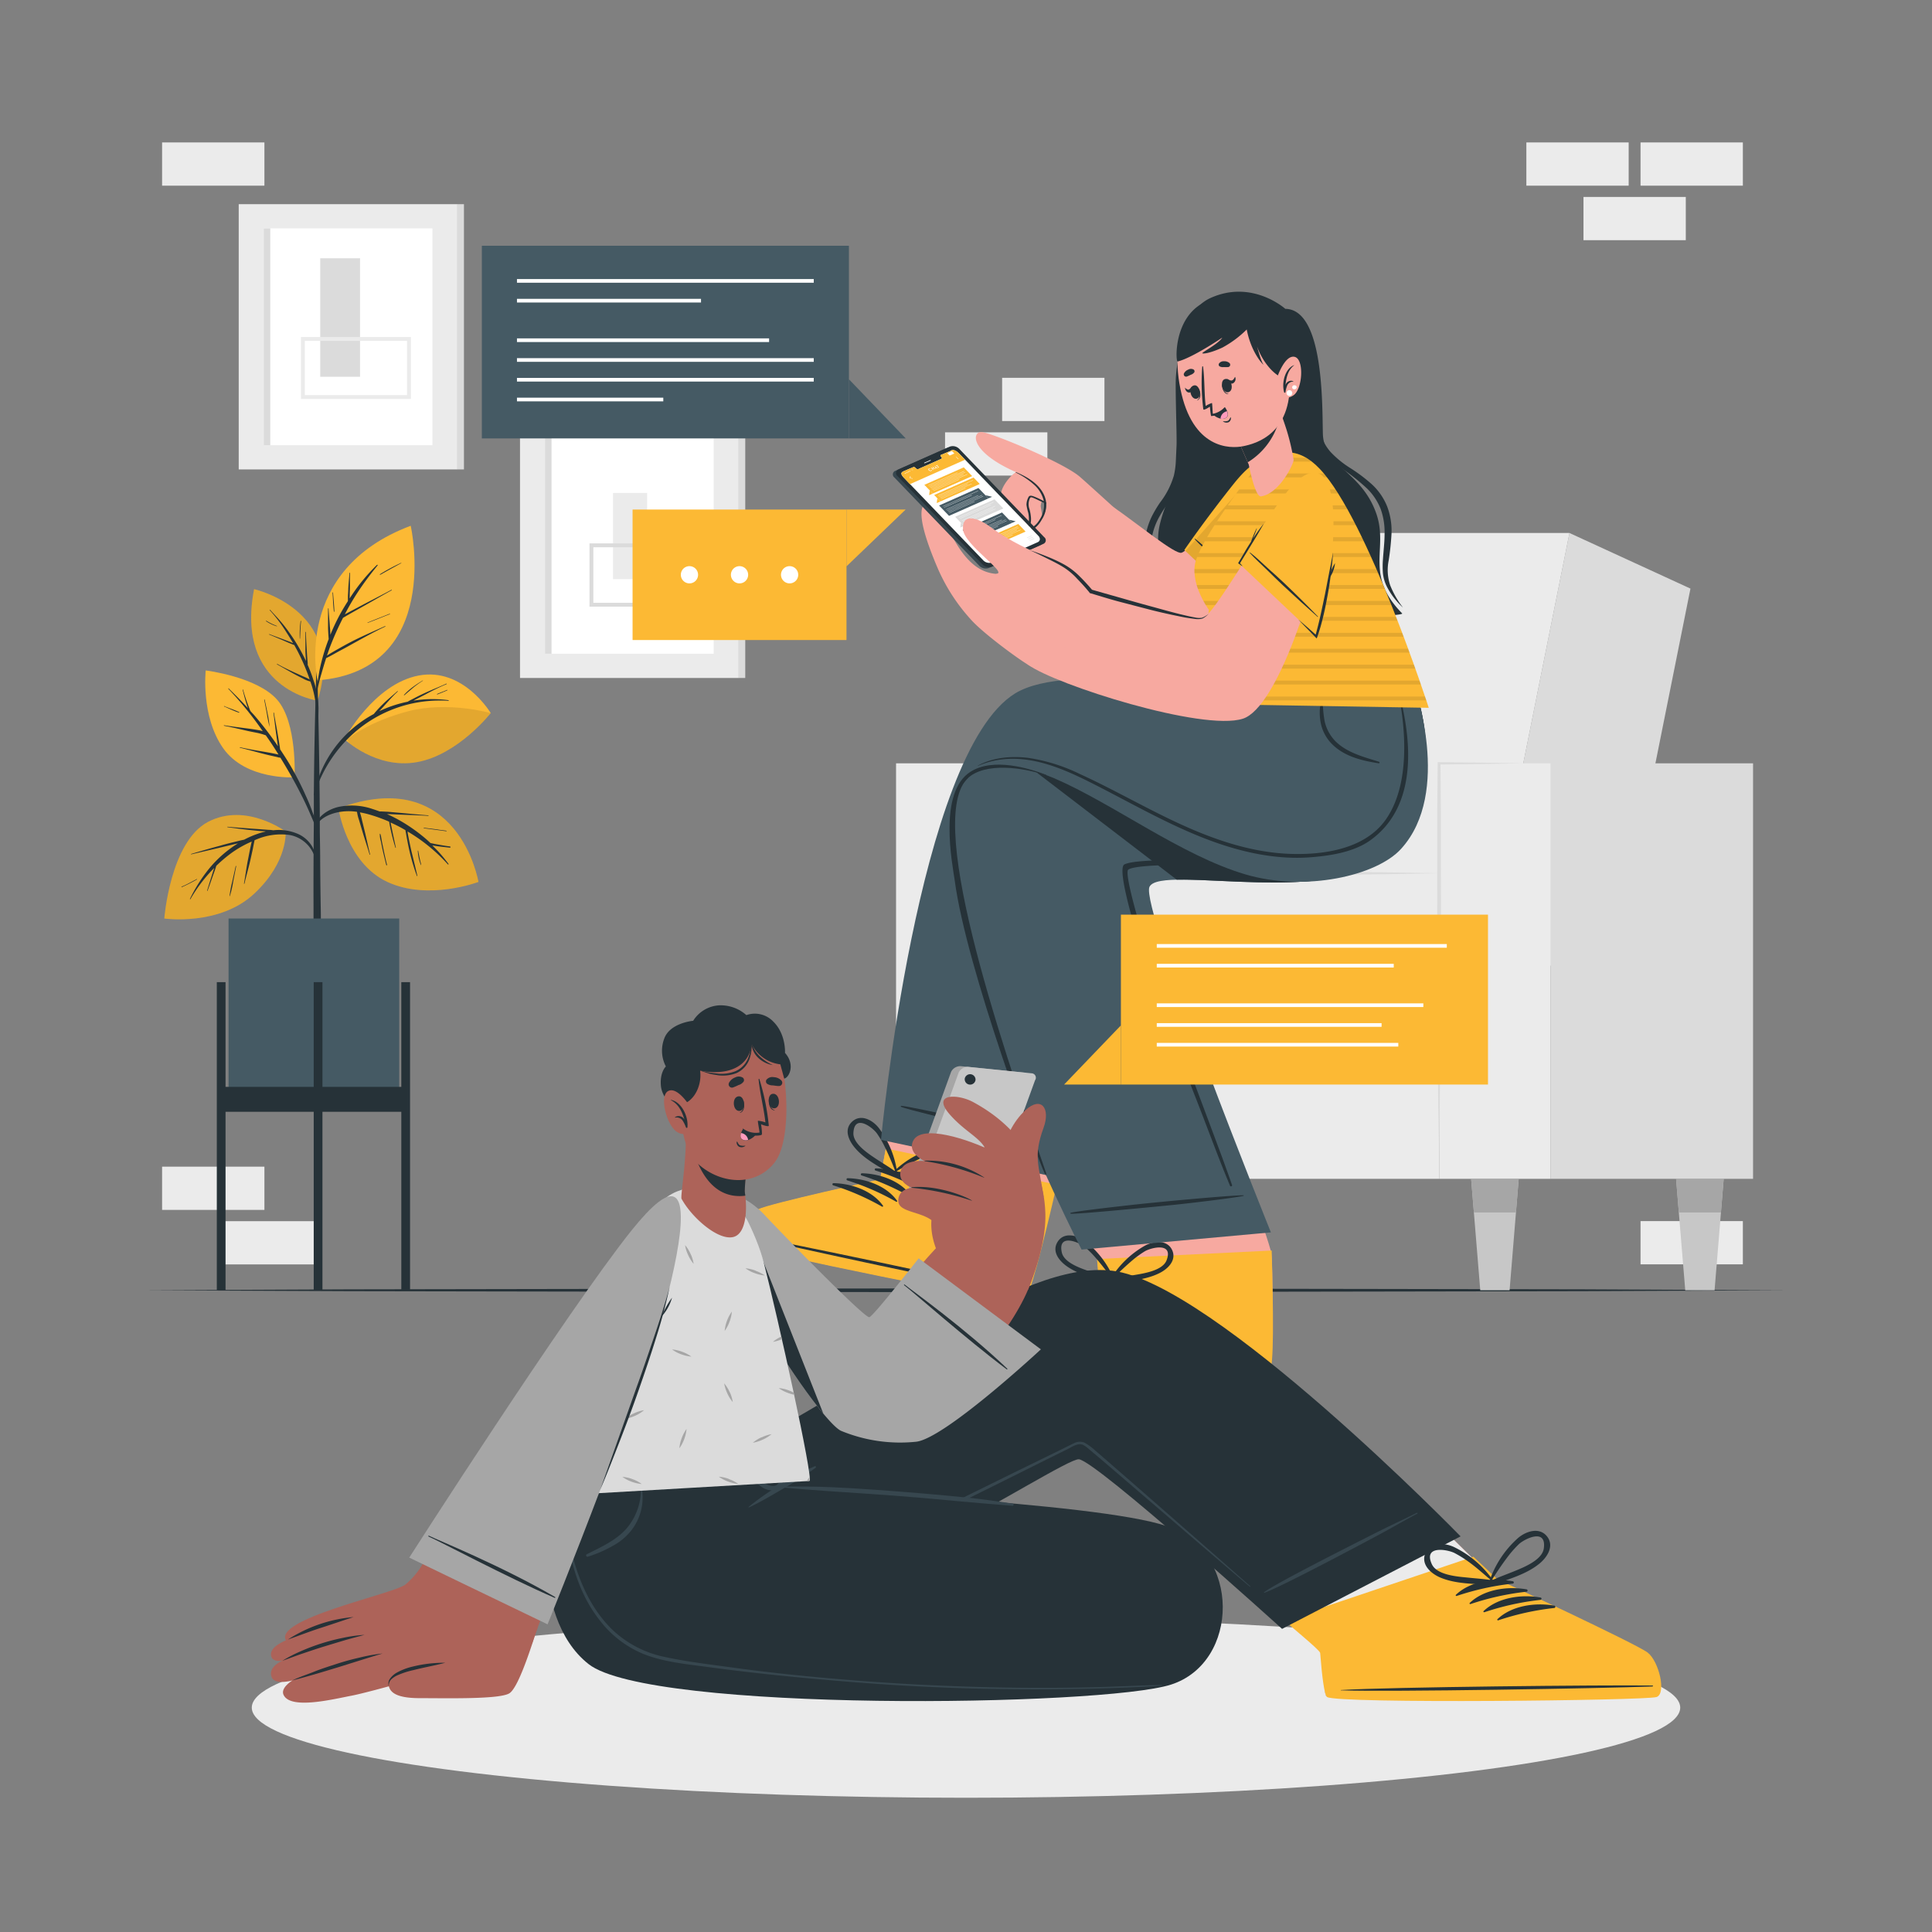 <svg xmlns="http://www.w3.org/2000/svg" viewBox="0 0 500 500"><rect x="0" y="0" width="500" height="500" fill="#808080" stroke="none"/><g id="freepik--background-complete--inject-5"><rect x="61.78" y="52.84" width="56.6" height="68.65" style="fill:#ebebeb"></rect><rect x="68.25" y="59.1" width="43.66" height="56.12" style="fill:#fff"></rect><rect x="68.25" y="59.1" width="1.7" height="56.12" style="fill:#dbdbdb"></rect><rect x="118.37" y="52.84" width="1.7" height="68.65" style="fill:#dbdbdb"></rect><rect x="82.88" y="66.84" width="10.3" height="30.67" style="fill:#dbdbdb"></rect><rect x="78.39" y="87.72" width="27.45" height="15.03" style="fill:none;stroke:#ebebeb;stroke-miterlimit:10"></rect><rect x="134.58" y="106.81" width="56.6" height="68.65" style="fill:#ebebeb"></rect><rect x="141.04" y="113.07" width="43.66" height="56.12" style="fill:#fff"></rect><rect x="141.04" y="113.07" width="1.7" height="56.12" style="fill:#dbdbdb"></rect><rect x="191.17" y="106.81" width="1.7" height="68.65" style="fill:#dbdbdb"></rect><rect x="158.65" y="127.58" width="8.82" height="22.3" style="fill:#ebebeb"></rect><rect x="153.06" y="141.13" width="23.69" height="15.37" style="fill:none;stroke:#dbdbdb;stroke-miterlimit:10"></rect><rect x="409.79" y="50.97" width="26.48" height="11.19" transform="translate(846.07 113.13) rotate(180)" style="fill:#ebebeb"></rect><rect x="424.56" y="36.86" width="26.48" height="11.19" transform="translate(875.61 84.91) rotate(180)" style="fill:#ebebeb"></rect><rect x="395.02" y="36.86" width="26.48" height="11.19" transform="translate(816.52 84.91) rotate(180)" style="fill:#ebebeb"></rect><rect x="41.96" y="36.86" width="26.48" height="11.19" transform="translate(110.39 84.91) rotate(180)" style="fill:#ebebeb"></rect><rect x="56.73" y="316.03" width="26.48" height="11.19" transform="translate(139.93 643.26) rotate(180)" style="fill:#ebebeb"></rect><rect x="41.96" y="301.92" width="26.48" height="11.19" transform="translate(110.39 615.04) rotate(180)" style="fill:#ebebeb"></rect><rect x="424.56" y="316.02" width="26.48" height="11.19" transform="translate(875.61 643.23) rotate(180)" style="fill:#ebebeb"></rect><rect x="259.35" y="97.78" width="26.48" height="11.19" style="fill:#ebebeb"></rect><rect x="244.58" y="111.89" width="26.48" height="11.19" style="fill:#ebebeb"></rect></g><g id="freepik--Shadow--inject-5"><ellipse cx="250" cy="441.93" rx="184.84" ry="23.33" style="fill:#ebebeb"></ellipse></g><g id="freepik--Floor--inject-5"><polygon points="37.28 333.92 90.46 333.68 143.64 333.59 250 333.42 356.36 333.58 409.54 333.67 462.71 333.92 409.54 334.16 356.36 334.25 250 334.42 143.64 334.25 90.46 334.16 37.28 333.92" style="fill:#263238"></polygon></g><g id="freepik--character-2--inject-5"><polygon points="383.73 249.9 417.92 249.9 437.49 152.33 406.18 137.94 383.73 249.9" style="fill:#dbdbdb"></polygon><polygon points="285.85 249.9 383.73 249.9 406.18 137.94 308.31 137.94 285.85 249.9" style="fill:#ebebeb"></polygon><rect x="401.28" y="197.55" width="52.41" height="107.53" transform="translate(854.97 502.63) rotate(180)" style="fill:#dbdbdb"></rect><polygon points="260.7 305.08 275.02 305.08 296.35 197.55 260.7 197.55 260.7 305.08" style="fill:#dbdbdb"></polygon><rect x="372.49" y="197.55" width="28.8" height="107.53" transform="translate(773.77 502.63) rotate(180)" style="fill:#ebebeb"></rect><rect x="231.9" y="197.55" width="28.8" height="107.53" transform="translate(492.6 502.63) rotate(180)" style="fill:#ebebeb"></rect><rect x="260.7" y="249.9" width="111.79" height="55.18" transform="translate(633.19 554.98) rotate(180)" style="fill:#ebebeb"></rect><rect x="260.7" y="226.04" width="111.79" height="24.08" transform="translate(633.19 476.16) rotate(180)" style="fill:#ebebeb"></rect><path d="M394.23,197.55l-10.87.18-10.87.12.3-.3.11,12.58,0,12.59q.06,12.59,0,25.16c0,8.39,0,16.78-.14,25.17s-.17,16.78-.33,25.17q-.25-12.59-.34-25.17c-.09-8.39-.11-16.78-.13-25.17s0-16.77,0-25.16l0-12.59.11-12.58v-.31h.3l10.87.13Z" style="fill:#dbdbdb"></path><path d="M260.7,197.55c.21,8.42.3,16.84.38,25.26l.12,25.26-.12,25.26L261,286l-.25,12.63L260.46,286l-.14-12.63-.12-25.26.12-25.26C260.4,214.39,260.49,206,260.7,197.55Z" style="fill:#dbdbdb"></path><path d="M260.7,249.9c9.32-.21,18.63-.31,27.95-.39l27.94-.11,28,.11,14,.14,14,.25-14,.24-14,.14-28,.12-27.94-.12C279.33,250.2,270,250.1,260.7,249.9Z" style="fill:#dbdbdb"></path><path d="M260.7,226c9.32-.2,18.63-.3,27.95-.38l27.94-.12,28,.12,14,.14,14,.24-14,.25-14,.14-28,.11-27.94-.11C279.33,226.35,270,226.25,260.7,226Z" style="fill:#dbdbdb"></path><polygon points="433.77 305.08 434.48 313.79 436.14 333.92 443.73 333.92 445.38 313.79 446.09 305.08 433.77 305.08" style="fill:#c7c7c7"></polygon><polygon points="446.09 305.08 433.77 305.08 434.48 313.79 445.38 313.79 446.09 305.08" style="fill:#a6a6a6"></polygon><polygon points="380.73 305.08 381.44 313.79 383.09 333.92 390.68 333.92 392.33 313.79 393.04 305.08 380.73 305.08" style="fill:#c7c7c7"></polygon><polygon points="393.04 305.08 380.73 305.08 381.44 313.79 392.33 313.79 393.04 305.08" style="fill:#a6a6a6"></polygon><polygon points="292.74 305.08 293.45 313.79 295.11 333.92 302.69 333.92 304.35 313.79 305.06 305.08 292.74 305.08" style="fill:#c7c7c7"></polygon><polygon points="305.06 305.08 292.74 305.08 293.45 313.79 304.35 313.79 305.06 305.08" style="fill:#a6a6a6"></polygon><polygon points="239.68 305.08 240.39 313.79 242.05 333.92 249.63 333.92 251.29 313.79 252 305.08 239.68 305.08" style="fill:#c7c7c7"></polygon><polygon points="239.68 305.08 240.39 313.79 251.29 313.79 252 305.08 239.68 305.08" style="fill:#a6a6a6"></polygon><path d="M192,322.19c2.2,1.29,69.91,15.44,72.83,14.35,1.11-.41,3.75-10.15,6.6-22,.62-2.56,1.24-5.21,1.85-7.9,4-17.48,7.87-36.12,7.87-36.12l-45.27-9.6-6.62,36.38-1.46,8s-28.34,6.18-31.42,7.72S189.8,320.91,192,322.19Z" style="fill:#f7a9a0"></path><path d="M191.77,322.25c2.22,1.29,70.3,15.52,73.24,14.43,1.36-.51,5-14.86,8.5-30.08l-44.27-9.39-1.46,8s-28.51,6.21-31.6,7.76S189.56,321,191.77,322.25Z" style="fill:#FCB934"></path><path d="M193.32,319.73c11.47,2.1,57.54,11.68,68.72,14.63.09,0,.08.09,0,.07-11.42-1.83-57.41-11.78-68.75-14.51C193,319.86,193.08,319.68,193.32,319.73Z" style="fill:#263238"></path><path d="M226.7,302.37c4.67.1,10,1.94,12.78,5.85.1.15-.11.3-.25.23a64.45,64.45,0,0,0-12.63-5.51A.29.29,0,0,1,226.7,302.37Z" style="fill:#263238"></path><path d="M223.05,303.64c4.67.1,10,1.94,12.78,5.86.1.15-.11.3-.25.22A65.05,65.05,0,0,0,223,304.21.29.29,0,0,1,223.05,303.64Z" style="fill:#263238"></path><path d="M219.4,304.92c4.66.1,10,1.94,12.78,5.86.1.15-.11.3-.25.22a65.05,65.05,0,0,0-12.63-5.51A.29.29,0,0,1,219.4,304.92Z" style="fill:#263238"></path><path d="M215.75,306.2c4.66.1,10,1.93,12.78,5.85.1.15-.11.3-.25.23a63.86,63.86,0,0,0-12.63-5.51A.29.29,0,0,1,215.75,306.2Z" style="fill:#263238"></path><path d="M221.25,297.06c2.66,3.14,6.58,5,10,7.16a.57.57,0,0,0,.82-.41.13.13,0,0,0,.14-.14,24.56,24.56,0,0,0-4.77-11.74c-1.54-2-4.6-3.75-6.88-1.68S219.7,295.23,221.25,297.06Zm-.39-3.85c.24-5.09,5-1.4,6.07.1a24.44,24.44,0,0,1,1.84,3.07,72.81,72.81,0,0,1,2.94,6.79c-1.62-1.16-3.32-2.17-5-3.27C224.76,298.59,220.73,296,220.86,293.21Z" style="fill:#263238"></path><path d="M248.64,300c-.5-3-4-3.53-6.43-2.95a24.5,24.5,0,0,0-11,6.23.13.13,0,0,0,0,.2.57.57,0,0,0,.39.83c4,.44,8.26,1.41,12.29.61C246.23,304.41,249.12,302.82,248.64,300Zm-10.82,3.74c-2-.17-3.94-.44-5.93-.53a71.54,71.54,0,0,1,6.52-3.5,25,25,0,0,1,3.35-1.26c1.78-.5,7.79-.45,4.82,3.69C244.93,304.38,240.18,303.9,237.82,303.7Z" style="fill:#263238"></path><path d="M254.26,359.49c2.46.69,71.54-2.88,74.09-4.68,1-.68,1.27-28.41.54-31.08-2.45-9-13.22-36.25-13.22-36.25l-46.22,2.25L284,325.92l.62,8.09s-25.84,13.2-28.42,15.48S251.81,358.81,254.26,359.49Z" style="fill:#f7a9a0"></path><path d="M254.06,359.6c2.46.69,71.93-2.9,74.49-4.71,1.19-.83,1-15.64.56-31.25l-45.2,2.2.63,8.14s-26,13.27-28.58,15.56S251.59,358.92,254.06,359.6Z" style="fill:#FCB934"></path><path d="M254.91,356.77c11.63-.88,58.62-3.37,70.18-3.36.1,0,.1.07,0,.07-11.51,1.14-58.52,3.24-70.18,3.48C254.67,357,254.66,356.79,254.91,356.77Z" style="fill:#263238"></path><path d="M282.76,331.48c4.54-1.09,10.18-.68,13.85,2.41.14.11,0,.32-.18.28a63.86,63.86,0,0,0-13.62-2.11A.3.3,0,0,1,282.76,331.48Z" style="fill:#263238"></path><path d="M279.56,333.64c4.54-1.09,10.18-.67,13.85,2.41.14.12,0,.32-.18.28a64.69,64.69,0,0,0-13.62-2.11A.29.29,0,0,1,279.56,333.64Z" style="fill:#263238"></path><path d="M276.35,335.81c4.54-1.09,10.18-.68,13.85,2.4.14.12,0,.32-.18.28a64.48,64.48,0,0,0-13.62-2.1A.3.3,0,0,1,276.35,335.81Z" style="fill:#263238"></path><path d="M273.15,338c4.54-1.09,10.18-.68,13.85,2.41.14.12,0,.32-.18.28a64.69,64.69,0,0,0-13.62-2.11A.29.29,0,0,1,273.15,338Z" style="fill:#263238"></path><path d="M276.14,327.74c3.37,2.35,7.65,3.16,11.5,4.37a.57.57,0,0,0,.69-.61c.08,0,.14-.08.1-.17a24.54,24.54,0,0,0-7.6-10.13c-2-1.51-5.41-2.45-7.08.12S274.17,326.37,276.14,327.74Zm-1.35-3.63c-1.07-5,4.46-2.62,5.89-1.45a25.18,25.18,0,0,1,2.56,2.5,71.31,71.31,0,0,1,4.57,5.82c-1.86-.71-3.76-1.25-5.64-1.89C279.93,328.32,275.37,326.86,274.79,324.11Z" style="fill:#263238"></path><path d="M303.37,323.56c-1.26-2.8-4.77-2.4-7-1.22a24.58,24.58,0,0,0-9.07,8.84.13.13,0,0,0,.07.19.57.57,0,0,0,.59.71c4-.6,8.34-.74,12-2.55C302.17,328.48,304.55,326.21,303.37,323.56Zm-9.52,6.37c-2,.34-3.92.59-5.86,1a71.81,71.81,0,0,1,5.41-5.05,26.09,26.09,0,0,1,2.92-2.07c1.59-.93,7.42-2.41,5.59,2.35C300.91,328.78,296.19,329.53,293.85,329.93Z" style="fill:#263238"></path><path d="M360.28,220.2c-13.77,15.33-60,3.22-62.8,9.32-2.43,5.39,31.43,89.42,31.43,89.42l-49,4.45s-47.44-92.06-31.85-119.65c8.42-14.89,45.52-9,67.91-11.68,6.75-.82,9.92-14.75,9.92-14.75h40S376,202.67,360.28,220.2Z" style="fill:#455a64"></path><path d="M262.12,195.2l42.42,32.46c14.09-.3,44.92,4.58,55.73-7.47,15.75-17.53,5.65-42.88,5.65-42.88h-40s-3.17,13.93-9.92,14.75C300.28,194,277.33,191.62,262.12,195.2Z" style="fill:#263238"></path><path d="M277.12,313.87c1.39-.44,14.49-1.9,17.38-2.21,5.78-.63,24-2.33,27.29-2.32.09,0,.1.14,0,.16-2.86.6-14.48,1.95-17.37,2.25-5.79.59-25.68,2.52-27.29,2.36A.12.12,0,0,1,277.12,313.87Z" style="fill:#263238"></path><path d="M291,223.71c3.25-1.61,19.53-1,26.4-1.13l10.35-.25c3.06-.07,6.13-.11,9.18-.34,5.77-.44,11.53-1.77,15.93-5.54a26.34,26.34,0,0,0,7.86-12.95c1.7-6,1.52-12.33,1.23-18.52-.07-1.52-.17-3-.27-4.56,0-.08.15-.1.16,0,1.35,11.07,2.37,23.44-4.83,33a22.88,22.88,0,0,1-12.88,8.45c-5.91,1.5-12.17,1.33-18.24,1.47l-20.45.45c-3.41.08-12,.19-13.44,1.27-1.68,1.29,8.05,31.35,10.38,37.46q7,18.42,13.87,36.9c.55,1.48,2.09,5.78,2.61,7.28.09.28-.4.47-.52.19-2.56-6.05-5.86-15-8.25-21.12s-4.77-12.17-7.12-18.27C298.18,255.22,288.13,225.12,291,223.71Z" style="fill:#263238"></path><path d="M246.27,206.41c2.68-5.91,7.81-9.81,15.8-11.25.14,0,.13.17,0,.21-7,2-11.92,4.76-14.82,10.57a25.83,25.83,0,0,0-2.16,11.95c.35,11.69,4.52,28.62,6.9,36.73s5.22,16.1,8.26,24,10,24.39,10.5,25.41a.08.08,0,0,1-.14.08c-3.17-5.35-13-29.23-18.55-46.63C249.45,249.23,240.5,219.1,246.27,206.41Z" style="fill:#263238"></path><path d="M228,295l42.7,9.1s-34.62-91-20.45-102.65c3.93-3.23,12.49-4.35,22.67,0,15.2,6.56,32.79,19.94,49.38,24.84,15.53,4.58,34,.37,40.31-6.62,13.34-14.67,3.31-42.4,3.31-42.4l-47.46-2.07s1,2.12-1.64,4.45c0,0-40.05-8.78-54.1-.2C237.38,195,228,295,228,295Z" style="fill:#455a64"></path><path d="M342.15,180.51a.1.1,0,0,1,.19,0,31.07,31.07,0,0,0,.48,6.17,10.75,10.75,0,0,0,2.77,5.13c3,3,7.34,4.09,11.29,5.33.21.07.18.44-.06.4-4.39-.67-9-1.78-12.2-5.08a10.6,10.6,0,0,1-2.84-5.52A13.22,13.22,0,0,1,342.15,180.51Z" style="fill:#263238"></path><path d="M251.2,199.71c5.88-3.7,15.07-.89,19.47.79.1,0,.05.19,0,.15-4.05-1.45-14.12-3.66-19.51.16-12.45,8.82,7.12,66.68,19.58,102.79.18.51-.24.38-.47-.12-1.8-3.94-20.13-52.57-23.19-75.62C246.48,223.6,242.72,205,251.2,199.71Z" style="fill:#263238"></path><path d="M233.24,286.19c1.16,0,11.07,2.16,13.26,2.65,4.36,1,18,4.33,20.39,5.23.06,0,0,.16-.05.15-2.27-.21-11.08-2.1-13.26-2.6-4.36-1-19.31-4.6-20.41-5.19C233.08,286.38,233.13,286.2,233.24,286.19Z" style="fill:#263238"></path><path d="M253.07,198.14c4-2.16,8.67-2.52,13.06-2a46,46,0,0,1,13.35,4.18c8.95,4.09,17.47,9.09,26.43,13.16s18.42,7.21,28.23,7.51c8.4.26,19-1.22,24.41-8.76,8.32-11.64,3.47-31.69,3.38-33,0-.1.13-.09.15,0,6.45,24.65-1.85,34.22-7.45,38.24-4.45,3.2-10.84,4-15.06,4.36-9.76.83-19.55-1.56-28.61-5.17-9.27-3.69-18-8.67-26.86-13.21-8.52-4.36-18-8.86-27.76-6.36a24.58,24.58,0,0,0-3.23,1.1C253.05,198.26,253,198.17,253.07,198.14Z" style="fill:#263238"></path><path d="M299.05,162.06l7.71-.28a23.67,23.67,0,0,0,1.61-14.27c-.2-1.11,2.81,5.12,2.3,14.14,8.14-.3,21.25-.9,30.91-1.35,0-3.78.09-7.28.09-7.28a43.19,43.19,0,0,0,2,7.2l3.86-.19a148.3,148.3,0,0,1-.25-16.09A51.69,51.69,0,0,0,353,159.75c6.13-.35,10.16-.69,9.88-1-9.91-10.08-3.49-16.61-6.69-25.82-3.83-11-13.61-12.23-13.83-20.67-.2-6.87.38-32.21-9.72-32.33,0,0-8.57-7.71-19.38-2.8-13.37,6.06-6.86,38.33-7.54,42.69-1,6.22-3.75,8.57-5.51,15.7s1.71,11.74,2.36,16.53S297.51,162.14,299.05,162.06Z" style="fill:#263238"></path><path d="M363.1,157.25a23.58,23.58,0,0,1-3.34-5.82,12.5,12.5,0,0,1-.36-6.44,68.39,68.39,0,0,0,.72-6.85,17.8,17.8,0,0,0-1.1-7,15.77,15.77,0,0,0-4.06-5.87,42.22,42.22,0,0,0-5.53-4.15,25.44,25.44,0,0,1-5.14-4.22,12.37,12.37,0,0,1-2.83-6,11.55,11.55,0,0,0,2.17,6.49,23.24,23.24,0,0,0,5,4.8,53.18,53.18,0,0,1,5.17,4.25,15.15,15.15,0,0,1,3.53,5.32,17.78,17.78,0,0,1,1,6.35c0,2.2-.28,4.43-.43,6.73a22.68,22.68,0,0,0,0,3.5,10.11,10.11,0,0,0,1,3.44A19.25,19.25,0,0,0,363.1,157.25Z" style="fill:#263238"></path><path d="M306,89.17a32.29,32.29,0,0,0-1.65,8c-.27,2.71.25,15.36.14,18.07l-.18,4a20.28,20.28,0,0,1-.52,3.86,21.11,21.11,0,0,1-3.56,6.94,31.93,31.93,0,0,0-2.14,3.6,18.83,18.83,0,0,0-1.41,4,26.93,26.93,0,0,0-.49,4.17,16.5,16.5,0,0,0,.36,4.2c.28,1.38.72,2.69,1.1,4a21,21,0,0,1,.75,3.9,8.15,8.15,0,0,1-3.18,6.93,8.3,8.3,0,0,0,4-6.95,19.83,19.83,0,0,0-.47-4.14c-.28-1.35-.67-2.64-.86-3.94a21,21,0,0,1,.43-7.76,17.51,17.51,0,0,1,1.34-3.62,28.56,28.56,0,0,1,2.06-3.38,41.38,41.38,0,0,0,2.19-3.54,16,16,0,0,0,1.51-4,20.69,20.69,0,0,0,.44-4.18c0-1.37,0-2.72,0-4.08,0-2.7-.73-15.34-.67-18A38,38,0,0,1,306,89.17Z" style="fill:#263238"></path><path d="M329.2,127.93c-3.95,16.07-13.53,41-22,40.9-7.72-.12-25-13.81-32.16-18.3s9-22.16,13.11-19.3c6.4,4.43,16,12.34,17.62,11.82,2-.64,4.59-5.61,16.1-20.26C326.61,116.8,330.88,121.09,329.2,127.93Z" style="fill:#f7a9a0"></path><path d="M280.41,124.42c-3.4-1.2-7.21-2.85-11-2.78s-6.91,5.06-6.91,6.48,1.42,10.34,5.2,10.34,1.5-6.84,1.64-7.63.29-1.78,1-1.71,13.19,6,13.19,6Z" style="fill:#f7a9a0"></path><path d="M280.17,124.94c-.22,0-10.34-4-14.12-3.92s-6.92,5.06-6.92,6.49,1.43,10.34,5.21,10.34,1.49-6.85,1.64-7.63.28-1.79,1-1.72,13.19,6,13.19,6Z" style="fill:#f7a9a0"></path><path d="M265.62,137.37a4.44,4.44,0,0,0,.63-2.24,7.81,7.81,0,0,0-.14-2.41,13.56,13.56,0,0,1-.46-2.08,4.27,4.27,0,0,1,.53-2c.29-.53.85-.34,1.32-.18a19.07,19.07,0,0,1,2.06.93c.72.36,1.44.74,2.15,1.11a20.35,20.35,0,0,1,2.2,1.2s0,.13-.05.1a19.39,19.39,0,0,1-1.92-.86l-2.16-1c-.68-.3-1.34-.64-2-.93-.24-.1-.72-.36-1-.29s-.44.77-.5,1a3.55,3.55,0,0,0,.13,2,10.49,10.49,0,0,1,.39,2.07,5.45,5.45,0,0,1-.16,2,7,7,0,0,1-.9,1.63C265.69,137.51,265.57,137.43,265.62,137.37Z" style="fill:#263238"></path><path d="M292.15,134.86s-10.47-9.55-12.65-11.44c-4.37-3.8-22.79-11.33-25.36-11.6s-3.49,5,9,10.46c6.59,2.88,7.76,6.65,7.63,8.74s-2.12,6-5.63,5.9-5.8-5.23-9-5.8-1.09,5.35,1.19,8.78a21.56,21.56,0,0,0,9.46,7.38c3,1.14,12.46,5.2,12.46,5.2Z" style="fill:#f7a9a0"></path><path d="M260.78,134.45c1.32,1,2.83,2.35,4.57,2.42s3-1.11,3.81-2.57a6.7,6.7,0,0,0,.92-4.87,8.17,8.17,0,0,0-2.41-3.94,20,20,0,0,0-4.76-3.18c-.08,0,0-.15.07-.11,1.62.72,6.65,2.78,7.66,7.23a6.87,6.87,0,0,1-1,5c-.78,1.4-1.92,2.75-3.62,2.89-2.08.17-3.87-1.52-5.36-2.79C260.61,134.44,260.71,134.39,260.78,134.45Z" style="fill:#263238"></path><path d="M326.41,161.16l-19.9-18.83s5.33-7.78,12.76-17.1c7.2-9,11.75-8.68,11.56,7.39A101.75,101.75,0,0,1,326.41,161.16Z" style="fill:#FCB934"></path><path d="M309.26,139.41c1.63,1.23,3.09,2.71,4.62,4.07s2.91,2.6,4.32,3.94q4.4,4.19,8.61,8.54c.05,0,0,.14-.09.1q-4.49-4-8.87-8.08c-1.45-1.36-2.87-2.75-4.29-4.15s-3-2.78-4.38-4.32A.06.06,0,0,1,309.26,139.41Z" style="fill:#263238"></path><path d="M330.83,132.62a101.75,101.75,0,0,1-4.42,28.54L306.8,142.61l20.7-23.23C329.72,120.07,330.93,124.17,330.83,132.62Z" style="opacity:0.1"></path><path d="M309.9,182.18l59.86,1S354,134.41,341.55,121.34c-5.67-6-11.15-5-15.76-1.09-1.15,1-15.37,19.36-16.53,25.74-1,5.63,3.6,11.83,3.6,11.83Z" style="fill:#FCB934"></path><path d="M339.47,119.46H326.8a13.22,13.22,0,0,1,1.63-1h9.48A12.93,12.93,0,0,1,339.47,119.46Zm3.14,3.07H323.87c-.26.32-.53.67-.82,1h20.4Q343,123,342.61,122.53Zm3,4.12h-24.9c-.26.34-.52.7-.78,1.06h26.36C346.09,127.35,345.86,127,345.63,126.65Zm2.52,4.13h-30.4l-.73,1.05h31.72Zm2.24,4.12H315c-.23.35-.46.7-.68,1h36.65Zm2.06,4.13H312.39c-.21.36-.41.71-.59,1.05H353Q352.71,139.54,352.45,139Zm1.93,4.12H310.23c-.16.37-.31.72-.43,1h45.06Zm1.85,4.13h-47.1a7.36,7.36,0,0,0,0,1.05h47.55ZM358,151.4H309.69c.1.36.22.71.34,1h48.39Zm1.69,4.12H311.43c.21.4.42.75.61,1.06h48Zm1.63,4.13H312.64l-.13,1h49.2C361.58,160.35,361.44,160,361.3,159.65Zm1.58,4.12H312.14l-.13,1h51.27C363.16,164.48,363,164.12,362.88,163.77Zm1.55,4.13H311.64l-.13,1h53.31Q364.63,168.44,364.43,167.9Zm1.49,4.12H311.13l-.12,1H366.3C366.18,172.73,366.06,172.38,365.92,172Zm1.47,4.13H310.63l-.12,1h57.24Q367.57,176.69,367.39,176.15Zm1.41,4.12H310.13l-.13,1h59.15C369.05,181,368.93,180.66,368.8,180.27Z" style="fill:#030402;opacity:0.1"></path><path d="M321.51,155.33a45.94,45.94,0,0,1,7.88,1.22c1.29.35,2.56.76,3.83,1.2.63.22,1.26.42,1.9.61a7.2,7.2,0,0,0,2,.38c.06,0,.07.11,0,.11a11.43,11.43,0,0,1-1.94,0,12,12,0,0,1-1.87-.34c-1.31-.33-2.6-.74-3.91-1.09-2.64-.7-5.28-1.4-7.95-1.86C321.37,155.57,321.39,155.32,321.51,155.33Z" style="fill:#263238"></path><path d="M315.15,158.44a47.25,47.25,0,0,1,6.5-.66,29.77,29.77,0,0,1,3.27.1c.52,0,1,.08,1.56.14s1.14.22,1.71.28c.06,0,.06.11,0,.11-.54,0-1.08.05-1.62.05l-1.63,0c-1.09,0-2.18.05-3.26.05-2.18,0-4.35,0-6.52.13C315,158.66,315,158.46,315.15,158.44Z" style="fill:#263238"></path><path d="M334.79,119c0,1.08-3.67,8.76-8.45,9.46-1.56.22-3.16-8.22-3.16-8.22l-.26-.59-3.64-8.34,9-8.56,1.31-1.16s.85,2.35,1.88,5.28c0,.14.09.27.14.42l.18.47.46,1.33c.12.34.23.67.34,1l.35,1.07A57.85,57.85,0,0,1,334.79,119Z" style="fill:#f7a9a0"></path><path d="M331.43,106.86a18.29,18.29,0,0,1-8.51,12.78l-3.64-8.34,9-8.56,1.31-1.16S330.4,103.93,331.43,106.86Z" style="fill:#263238"></path><path d="M305.48,100.6c3.13,15.66,12.87,15.56,16.24,14.88,3.07-.62,13.43-3.11,11.93-19s-9.77-19.4-16.85-18.36S302.35,84.94,305.48,100.6Z" style="fill:#f7a9a0"></path><path d="M307.15,97.45a9,9,0,0,0,1-.45,1.82,1.82,0,0,0,.94-.66.58.58,0,0,0-.15-.68,1.41,1.41,0,0,0-1.43,0,2.05,2.05,0,0,0-1.11,1A.6.6,0,0,0,307.15,97.45Z" style="fill:#263238"></path><path d="M317.83,95a10.07,10.07,0,0,1-1.1,0,1.84,1.84,0,0,1-1.13-.2.58.58,0,0,1-.15-.68,1.42,1.42,0,0,1,1.29-.62,2,2,0,0,1,1.42.43A.61.61,0,0,1,317.83,95Z" style="fill:#263238"></path><path d="M316.22,99.41s.09,0,.1.08c.17,1.08.56,2.28,1.59,2.44,0,0,0,.06,0,.06C316.71,102.06,316.21,100.46,316.22,99.41Z" style="fill:#263238"></path><path d="M317,98.11c1.69-.47,2.5,2.94.94,3.38S315.53,98.51,317,98.11Z" style="fill:#263238"></path><path d="M317.66,98.13c.35.12.72.39,1.09.34s.65-.49.84-.9c0,0,.06,0,.07,0a1.29,1.29,0,0,1-.6,1.65c-.62.24-1.22-.23-1.54-.85C317.46,98.29,317.52,98.08,317.66,98.13Z" style="fill:#263238"></path><path d="M310.28,100.6s-.07.07-.06.11c.3,1.05.46,2.3-.41,2.89,0,0,0,.07,0,.05C311,103.2,310.73,101.54,310.28,100.6Z" style="fill:#263238"></path><path d="M309.07,99.73c-1.73.29-1,3.73.58,3.46S310.52,99.49,309.07,99.73Z" style="fill:#263238"></path><path d="M308.4,100.1c-.24.24-.44.63-.76.72s-.72-.21-1-.52c0,0-.05,0,0,0,.11.66.47,1.3,1.13,1.29s.91-.65.93-1.34C308.62,100.17,308.49,100,308.4,100.1Z" style="fill:#263238"></path><path d="M318.42,108.07c-.18.31-.34.72-.71.86a2.84,2.84,0,0,1-1.2.07,0,0,0,0,0,0,.06,1.48,1.48,0,0,0,1.49.19,1.17,1.17,0,0,0,.55-1.16A.06.06,0,0,0,318.42,108.07Z" style="fill:#263238"></path><path d="M313.11,105.24s.14,1.63.31,2.38c0,.07.21.06.46,0,0,0,0,0,0,0a3.67,3.67,0,0,0,3.15-2.11.08.08,0,0,0-.13-.08,5.49,5.49,0,0,1-3,1.66c-.1-.19-.14-2.8-.26-2.79a6.72,6.72,0,0,0-1.61.77c-.4-3.39-.24-6.82-.68-10.2a.11.11,0,0,0-.21,0,55.53,55.53,0,0,0,.27,11C311.43,106.35,312.84,105.44,313.11,105.24Z" style="fill:#263238"></path><path d="M313.91,107.26a4.36,4.36,0,0,0,2,1.09,2,2,0,0,0,1.21-.11c.84-.36.74-1.15.47-1.81a4.66,4.66,0,0,0-.54-1A5.81,5.81,0,0,1,313.91,107.26Z" style="fill:#263238"></path><path d="M315.87,108.35a2,2,0,0,0,1.21-.11c.84-.36.74-1.15.47-1.81A2.08,2.08,0,0,0,315.87,108.35Z" style="fill:#ff9bbc"></path><path d="M332.73,97.91c-1.73.18-7-3.81-8.44-12.07,0,0,1.84,7.33,2.58,8.32s-2.93-2.24-4.22-8.89a27.39,27.39,0,0,1-6.27,4.67c-3,1.4-4.94,1.68-5.21,1.49s4.14-2.41,5.16-4.06c0,0-7.75,5.26-11.57,6.19-.44.1-1-8.68,4.35-13.56s14-2.52,17-.48c0,0,3.06-.06,7,3.84S334.6,97.72,332.73,97.91Z" style="fill:#263238"></path><path d="M334.84,102.24a3.91,3.91,0,0,1-.66.39,2.72,2.72,0,0,1-.72.23,2.18,2.18,0,0,1-1,0,2.39,2.39,0,0,1-.71-.28,3.15,3.15,0,0,1-.84-.69l-.34-4.34s1.95-5.77,4.47-5.2S337.11,100.55,334.84,102.24Z" style="fill:#f7a9a0"></path><path d="M334.88,94.51s.07,0,0,.06c-1.58,1.25-2,3.18-2.19,5.09a1.48,1.48,0,0,1,2-1c.06,0,0,.1,0,.1a1.67,1.67,0,0,0-1.59,1.07,8.72,8.72,0,0,0-.43,1.67c0,.18-.35.18-.34,0v0C331.66,99.16,332.5,95.45,334.88,94.51Z" style="fill:#263238"></path><path d="M334.44,101.66a.74.74,0,1,1-.8-.68A.75.75,0,0,1,334.44,101.66Z" style="fill:#fff"></path><path d="M335.58,100.16a.52.52,0,0,1-.47.56.52.52,0,1,1-.09-1A.52.52,0,0,1,335.58,100.16Z" style="fill:#fff"></path><path d="M343.44,135c-2.79,16.38-12.83,48.14-21.79,51-10.38,3.34-48.46-8.77-55.53-13.94-2.81-2.06,12.22-20.8,15.75-19.6,13.6,4.6,28.42,8.11,29.48,7.56,3.12-1.59,13.09-19.43,20.78-29.94C341.79,116.89,344.69,127.65,343.44,135Z" style="fill:#f7a9a0"></path><path d="M267.05,172.57c-1.6-.57-12.63-8.58-15.88-12.34a47.9,47.9,0,0,1-8.48-13.14c-3.27-7.62-4.81-13.2-4-15.7.91-2.9,1.17-3.37,8.8,9.27,4.31,7.16,8.43,8,12,7.9a54.86,54.86,0,0,1,25.34,5.66S273.21,174.76,267.05,172.57Z" style="fill:#f7a9a0"></path><path d="M247.38,116.53l22,22.87a1,1,0,0,1-.24,1.74L255.91,147a2.34,2.34,0,0,1-2.44-.55l-22-22.87a1,1,0,0,1,.24-1.74L244.93,116A2.34,2.34,0,0,1,247.38,116.53Z" style="fill:#37474f"></path><path d="M245.78,115.6l-13.25,5.88a1,1,0,0,0-.24,1.74l22,22.87a2.34,2.34,0,0,0,2.44.55L270,140.76a1,1,0,0,0,.24-1.74l-22-22.87A2.34,2.34,0,0,0,245.78,115.6Zm22.94,23.09c.58.6.51,1.32-.15,1.62l-11.85,5.25a2.16,2.16,0,0,1-2.25-.55L234,123.71c-1.18-1.22-.7-1.52,0-1.82l2.37-1a.54.54,0,0,1,.53.18l.07.07a.66.66,0,0,0,.93.14l5.49-2.43c.3-.14.55-.25.18-.63l-.07-.07c-.15-.17-.17-.35,0-.41l2.38-1c.66-.3,1.36-.37,2.44.75Z" style="fill:#263238"></path><path d="M240.86,119.2l-1.5.67a.16.16,0,0,1-.16,0h0a.07.07,0,0,1,0-.12l1.5-.66a.16.16,0,0,1,.17,0h0A.06.06,0,0,1,240.86,119.2Z" style="fill:#fff"></path><line x1="253.17" y1="143.66" x2="253.12" y2="143.68" style="fill:none"></line><path d="M248.22,117.39l20.5,21.3c.58.6.51,1.32-.15,1.62l-11.85,5.25a2.16,2.16,0,0,1-2.25-.55L234,123.71c-1.18-1.22-.7-1.52,0-1.82l2.37-1a.54.54,0,0,1,.53.18l.07.07a.66.66,0,0,0,.93.14l5.49-2.43c.3-.14.55-.25.18-.63l-.06-.07c-.16-.17-.18-.35,0-.41l2.38-1C246.44,116.34,247.14,116.27,248.22,117.39Z" style="fill:#fff"></path><path d="M248.22,117.39l1.53,1.59-14.26,6.32L234,123.71c-1.18-1.22-.7-1.52,0-1.82l2.38-1a.54.54,0,0,1,.53.18l.07.07a.66.66,0,0,0,.93.14l5.49-2.43c.3-.14.55-.25.18-.63l-.06-.07c-.16-.17-.18-.35,0-.41l2.38-1C246.44,116.34,247.13,116.27,248.22,117.39Z" style="fill:#FCB934"></path><polygon points="236.19 123.89 235.45 123.74 235.55 123.22 235.67 123.25 235.59 123.68 236.2 123.8 236.19 123.89" style="fill:#fff"></polygon><path d="M247.53,118.19s0,.08,0,.11a.15.15,0,0,1-.15,0s0-.08,0-.1A.14.14,0,0,1,247.53,118.19Z" style="fill:#fff"></path><path d="M247.77,118.44a.06.06,0,0,1,0,.1.14.14,0,0,1-.15,0,.06.06,0,0,1,0-.11A.15.15,0,0,1,247.77,118.44Z" style="fill:#fff"></path><path d="M248,118.68a.06.06,0,0,1,0,.11.16.16,0,0,1-.15,0,.06.06,0,0,1,0-.11A.14.14,0,0,1,248,118.68Z" style="fill:#fff"></path><g id="freepik--u5Zjqx--inject-5"><path d="M236.35,121.5v0a.4.4,0,0,0-.29,0,.2.2,0,0,0-.15.17h-.06v0l0-.06s0,0,.06-.07l0,0,0,0h0l.1,0h.2Z" style="fill:#fff"></path><path d="M236,121.77H236a.17.17,0,0,1,.08-.13.4.4,0,0,1,.29,0v0a.34.34,0,0,0-.2,0A.17.17,0,0,0,236,121.77Z" style="fill:#fff"></path><path d="M236.32,121.68v0a.17.17,0,0,0-.1,0s0,0-.05.06l-.06,0C236.11,121.71,236.21,121.66,236.32,121.68Z" style="fill:#fff"></path><path d="M236.3,121.78a0,0,0,0,1,0,0,.07.07,0,0,1-.06,0s0,0,0,0A0,0,0,0,1,236.3,121.78Z" style="fill:#fff"></path></g><path d="M234.17,122.55a.07.07,0,0,1,0-.12.16.16,0,0,1,.17,0,.07.07,0,0,1,0,.12A.18.18,0,0,1,234.17,122.55Z" style="fill:#fff"></path><path d="M234.47,122.42c-.05,0,0-.1,0-.12a.17.17,0,0,1,.18,0,.08.08,0,0,1,0,.13A.18.18,0,0,1,234.47,122.42Z" style="fill:#fff"></path><path d="M234.76,122.29a.08.08,0,0,1,0-.13.18.18,0,0,1,.17,0c.05,0,0,.1,0,.12A.17.17,0,0,1,234.76,122.29Z" style="fill:#fff"></path><path d="M235.06,122.15a.07.07,0,0,1,0-.12.18.18,0,0,1,.17,0,.07.07,0,0,1,0,.12A.16.16,0,0,1,235.06,122.15Z" style="fill:#fff"></path><path d="M235.36,122a.07.07,0,0,1,0-.12.16.16,0,0,1,.17,0,.07.07,0,0,1,0,.12A.16.16,0,0,1,235.36,122Z" style="fill:#fff"></path><polygon points="245.77 117.9 245.14 117.25 246.36 116.72 246.98 117.36 245.77 117.9" style="fill:#fff"></polygon><polygon points="246.14 117.13 245.65 117.35 245.84 117.55 246.33 117.33 246.14 117.13" style="fill:#fff"></polygon><polygon points="246.59 117.19 246.53 117.22 246.37 117.06 246.44 117.03 246.59 117.19" style="fill:#fff"></polygon><polygon points="256.43 143.84 256.32 143.88 256.72 144.3 256.52 144.39 256.31 144.18 255.96 144.34 256.16 144.55 255.96 144.64 255.56 144.22 255.45 144.27 255.53 143.63 256.43 143.84" style="fill:#ebebeb"></polygon><polygon points="267.06 138.72 265.88 139.24 265.74 139.1 266.92 138.57 267.06 138.72" style="fill:#ebebeb"></polygon><polygon points="267.4 139.07 266.21 139.59 266.08 139.45 267.26 138.93 267.4 139.07" style="fill:#ebebeb"></polygon><polygon points="267.73 139.42 266.55 139.94 266.42 139.8 267.6 139.28 267.73 139.42" style="fill:#ebebeb"></polygon><polygon points="261.67 141.43 261.62 141.88 261 141.72 261.01 141.65 261.52 141.78 261.56 141.41 261.67 141.43" style="fill:#ebebeb"></polygon><path d="M261.57,142.72a1.47,1.47,0,0,1-1.07-.45,1,1,0,0,1-.29-.87.93.93,0,0,1,.55-.66,1.5,1.5,0,0,1,1.6.34,1,1,0,0,1,.28.87.91.91,0,0,1-.55.66A1.31,1.31,0,0,1,261.57,142.72Zm-.27-1.09a.49.49,0,0,0,.27.08A.65.65,0,0,0,261.3,141.63Z" style="fill:#ebebeb"></path><path d="M240.37,121.72a.28.28,0,0,1,.08-.49.63.63,0,0,1,.31,0,.11.11,0,0,1,.08.07s0,0-.08,0a.36.36,0,0,0-.21,0,.19.19,0,0,0-.13.15.2.2,0,0,0,.07.18.48.48,0,0,0,.22.12.42.42,0,0,0,.25,0,.18.18,0,0,0,.12-.12s.06,0,.1,0,.06,0,0,.08a.28.28,0,0,1-.17.17A.66.66,0,0,1,240.37,121.72Z" style="fill:#fff"></path><path d="M241.47,121.61l-.5-.52a0,0,0,0,1,0-.07.09.09,0,0,1,.11,0l.2.21.27-.12-.2-.21s0-.06,0-.07a.08.08,0,0,1,.1,0l.5.52s0,.06,0,.07a.08.08,0,0,1-.1,0l-.21-.21-.27.12.2.21s0,.06,0,.07A.08.08,0,0,1,241.47,121.61Z" style="fill:#fff"></path><path d="M242.42,121.05l-.25.11.06.14s0,0,0,0,0,0,0,0a.09.09,0,0,1-.09,0l-.27-.62a0,0,0,0,1,0,0,.14.14,0,0,1,.09,0l.73.42s.05,0,0,.08h0a.08.08,0,0,1-.08,0Zm-.13-.08-.27-.15.1.23Z" style="fill:#fff"></path><path d="M242.71,120.39l-.16.07.45.47a.05.05,0,0,1,0,.08.12.12,0,0,1-.11,0l-.45-.46-.16.07a.11.11,0,0,1-.11,0s0,0,0-.07l.45-.2a.1.1,0,0,1,.1,0A0,0,0,0,1,242.71,120.39Z" style="fill:#fff"></path><polygon points="245.61 133.5 255.81 128.98 253.22 126.3 243.03 130.82 243.03 130.82 245.61 133.5 245.61 133.5" style="fill:#455a64"></polygon><polygon points="256.75 128.56 255.81 128.98 255.01 128.16 256.75 128.56" style="fill:#455a64"></polygon><polygon points="253.13 127.07 244.1 131.07 244.06 131.02 253.08 127.02 253.13 127.07" style="fill:#fff"></polygon><polygon points="251.52 128.18 244.37 131.35 244.32 131.3 251.47 128.12 251.52 128.18" style="fill:#fff"></polygon><polygon points="253.19 128.22 244.9 131.9 244.85 131.85 253.14 128.17 253.19 128.22" style="fill:#fff"></polygon><polygon points="254.19 128.17 245.17 132.17 245.12 132.12 254.14 128.12 254.19 128.17" style="fill:#fff"></polygon><polygon points="254.46 128.45 245.43 132.45 245.38 132.4 254.41 128.4 254.46 128.45" style="fill:#fff"></polygon><polygon points="252.22 129.83 245.7 132.72 245.65 132.67 252.17 129.78 252.22 129.83" style="fill:#fff"></polygon><polygon points="251.71 139.84 261.91 135.32 259.32 132.63 249.13 137.16 249.13 137.16 251.71 139.84 251.71 139.84" style="fill:#455a64"></polygon><polygon points="262.85 134.9 261.91 135.32 261.12 134.5 262.85 134.9" style="fill:#455a64"></polygon><polygon points="259.24 133.41 250.21 137.41 250.16 137.36 259.19 133.36 259.24 133.41" style="fill:#fff"></polygon><polygon points="257.63 134.51 250.47 137.69 250.43 137.64 257.58 134.46 257.63 134.51" style="fill:#fff"></polygon><polygon points="259.29 134.56 251 138.24 250.96 138.19 259.24 134.51 259.29 134.56" style="fill:#fff"></polygon><polygon points="260.3 134.51 251.27 138.51 251.22 138.46 260.25 134.46 260.3 134.51" style="fill:#fff"></polygon><polygon points="260.56 134.79 251.53 138.79 251.49 138.74 260.51 134.74 260.56 134.79" style="fill:#fff"></polygon><polygon points="258.33 136.17 251.8 139.06 251.75 139.01 258.28 136.12 258.33 136.17" style="fill:#fff"></polygon><polygon points="251.6 123.21 241.4 127.73 239.22 125.47 249.42 120.95 251.6 123.21" style="fill:#FCB934"></polygon><polygon points="240.46 128.15 241.4 127.73 240.61 126.91 240.46 128.15" style="fill:#FCB934"></polygon><polygon points="247.79 122.34 240.27 125.67 240.22 125.62 247.74 122.29 247.79 122.34" style="fill:#fff"></polygon><polygon points="249.56 121.95 240.54 125.95 240.49 125.9 249.51 121.89 249.56 121.95" style="fill:#fff"></polygon><polygon points="249.83 122.22 240.8 126.22 240.75 126.17 249.78 122.17 249.83 122.22" style="fill:#fff"></polygon><polygon points="249.38 122.81 241.07 126.5 241.02 126.45 249.33 122.76 249.38 122.81" style="fill:#fff"></polygon><polygon points="250.36 122.77 241.33 126.78 241.28 126.72 250.31 122.72 250.36 122.77" style="fill:#fff"></polygon><polygon points="248.27 124.09 241.6 127.05 241.55 127 248.22 124.04 248.27 124.09" style="fill:#fff"></polygon><polygon points="253.57 125.26 243.37 129.78 241.76 128.1 251.95 123.58 253.57 125.26" style="fill:#FCB934"></polygon><polygon points="242.43 130.2 243.37 129.78 242.58 128.96 242.43 130.2" style="fill:#FCB934"></polygon><polygon points="251.81 124.31 242.81 128.31 242.75 128.25 251.77 124.26 251.81 124.31" style="fill:#fff"></polygon><polygon points="250.49 125.29 243.07 128.58 243.02 128.53 250.44 125.24 250.49 125.29" style="fill:#fff"></polygon><polygon points="251.5 125.24 243.34 128.86 243.29 128.81 251.45 125.19 251.5 125.24" style="fill:#fff"></polygon><polygon points="249.9 126.34 243.6 129.13 243.55 129.08 249.85 126.29 249.9 126.34" style="fill:#fff"></polygon><polygon points="259.66 131.59 249.47 136.11 247.19 133.74 257.38 129.22 259.66 131.59" style="fill:#dbdbdb"></polygon><polygon points="248.52 136.53 249.47 136.11 248.67 135.28 248.52 136.53" style="fill:#dbdbdb"></polygon><polygon points="257.55 130.98 249.02 134.76 248.97 134.71 257.5 130.93 257.55 130.98" style="fill:#fff"></polygon><polygon points="257.12 131.56 249.29 135.04 249.24 134.99 257.07 131.51 257.12 131.56" style="fill:#fff"></polygon><polygon points="256.52 130.65 248.49 134.21 248.44 134.16 256.48 130.6 256.52 130.65" style="fill:#fff"></polygon><polygon points="257.14 129.98 248.23 133.94 248.18 133.88 257.09 129.93 257.14 129.98" style="fill:#fff"></polygon><polygon points="257.66 131.72 249.55 135.31 249.5 135.26 257.61 131.67 257.66 131.72" style="fill:#fff"></polygon><polygon points="265.42 137.57 255.23 142.09 253.33 140.12 263.53 135.6 265.42 137.57" style="fill:#FCB934"></polygon><polygon points="254.28 142.51 255.23 142.09 254.44 141.27 254.28 142.51" style="fill:#FCB934"></polygon><polygon points="263.39 136.31 254.36 140.31 254.31 140.26 263.34 136.25 263.39 136.31" style="fill:#fff"></polygon><polygon points="263.65 136.58 254.63 140.58 254.58 140.53 263.6 136.53 263.65 136.58" style="fill:#fff"></polygon><polygon points="263.2 137.17 254.89 140.86 254.84 140.81 263.15 137.12 263.2 137.17" style="fill:#fff"></polygon><polygon points="264.18 137.13 255.16 141.13 255.11 141.08 264.13 137.08 264.18 137.13" style="fill:#fff"></polygon><polygon points="262.09 138.45 255.42 141.41 255.37 141.36 262.04 138.4 262.09 138.45" style="fill:#fff"></polygon><path d="M257.68,148.5c3.69.05-8.29-7.42-8.47-11.62s3.9-2.87,7.13-.5c11.18,8.22,19.62,7.81,25.29,15.67S257.68,148.5,257.68,148.5Z" style="fill:#f7a9a0"></path><path d="M266.42,142.35c1.54.51,3.07,1.08,4.58,1.69a39.08,39.08,0,0,1,4.45,2.08,18.17,18.17,0,0,1,3.92,3c1.17,1.15,2.27,2.36,3.34,3.62l-.23-.15,7.62,2.16c2.53.73,5.07,1.45,7.62,2.14s5.08,1.42,7.64,2.05c1.28.3,2.56.62,3.85.85a4.72,4.72,0,0,0,1.9.08,6.13,6.13,0,0,0,1.66-1,5.59,5.59,0,0,1-1.59,1.21,4.61,4.61,0,0,1-2,.08,39.52,39.52,0,0,1-3.92-.64c-2.6-.53-5.18-1.1-7.74-1.76s-5.12-1.34-7.67-2-5.07-1.47-7.61-2.22l-.13,0-.09-.11c-1-1.25-2.1-2.46-3.22-3.61a17.16,17.16,0,0,0-3.65-3.07c-1.37-.85-2.83-1.56-4.28-2.28S267.9,143,266.42,142.35Z" style="fill:#263238"></path><path d="M340.68,164.72l-19.91-18.83a175.78,175.78,0,0,1,11.55-17.62c7.1-9.57,13-8.15,12.78,7.91A102.09,102.09,0,0,1,340.68,164.72Z" style="fill:#FCB934"></path><path d="M323.52,143c1.64,1.23,3.1,2.71,4.62,4.07s2.91,2.59,4.32,3.94q4.4,4.19,8.61,8.54c.05.05,0,.14-.08.09-3-2.65-5.95-5.34-8.88-8.07-1.45-1.36-2.87-2.75-4.29-4.15s-3-2.79-4.38-4.33C323.39,143,323.46,142.94,323.52,143Z" style="fill:#263238"></path><path d="M321.88,143.29c.49-.87,1-1.72,1.55-2.57l.33-.52c.44-1.17.89-2.34,1.44-3.45,0,0,.08,0,.07,0-.29.91-.65,1.8-1,2.69a42.81,42.81,0,0,1,2.64-3.75,0,0,0,0,1,.06,0c-1,1.76-2,3.45-3.06,5.17-.49.83-3,4.88-3,4.92a6.71,6.71,0,0,1,.57.63c.08.16,0,.1-.06.06l-1-.71S321.46,144,321.88,143.29Z" style="fill:#263238"></path><path d="M336,160.33c1.64,1.37,3.24,2.78,4.82,4.2l-.43.1c1-3.51,1.75-7.15,2.5-10.76L345,143c-.14,1.85-.32,3.69-.56,5.53s-.51,3.67-.85,5.5-.68,3.65-1.13,5.45a48.79,48.79,0,0,1-1.55,5.36l-.15.39-.29-.28C339,163.41,337.49,161.89,336,160.33Z" style="fill:#263238"></path><path d="M345.5,145.75a7.88,7.88,0,0,1-.53,2.15,6.91,6.91,0,0,1-1.11,1.93,12,12,0,0,1,.64-2.11A10.73,10.73,0,0,1,345.5,145.75Z" style="fill:#263238"></path></g><g id="freepik--character-1--inject-5"><path d="M423.56,438.16c-2.58,1-77.48,2.35-80.41.68-.32-.19-.23-3.5-1.33-12-.05-.4-1.76-2-4.43-4.23-10-8.39-33.55-26.09-33.55-26.09L341.21,364l36.22,35.6,9.42,9.25s30.6,16.53,33.63,18.71S426.14,437.17,423.56,438.16Z" style="fill:#ad6359"></path><path d="M423.56,438.16c-2.58,1-77.48,2.35-80.41.68-.31-.19-.22-3.49-1.33-12-.05-.4-1.76-2-4.43-4.23-3.48-2.92-5.14-4.25-10.32-8.29l47.52-17.47,2.85,2.8,9.41,9.26s30.61,16.52,33.63,18.7S426.14,437.17,423.56,438.16Z" style="fill:#ebebeb"></path><path d="M428.72,439.19c-2.6.91-82.4,1.78-85.27,0-.68-.41-1.3-5.05-1.79-11.4-.06-.79-8.15-7.25-9.25-8.45l48.9-16.47,6.17,5.81s36,16.74,38.93,19S431.32,438.29,428.72,439.19Z" style="fill:#FCB934"></path><path d="M427.61,436.21c-12.53-.16-68.15.38-80.55,1.17-.1,0-.1.07,0,.08,12.42.43,68-.51,80.56-1C427.88,436.41,427.88,436.22,427.61,436.21Z" style="fill:#263238"></path><path d="M391.47,409.22c-4.94-.87-11,0-14.69,3.52-.15.14.05.34.21.29a69.4,69.4,0,0,1,14.47-3.19A.31.31,0,0,0,391.47,409.22Z" style="fill:#263238"></path><path d="M395.05,411.32c-4.94-.86-11,0-14.69,3.52-.14.14.05.35.21.29A69.4,69.4,0,0,1,395,411.94.31.31,0,0,0,395.05,411.32Z" style="fill:#263238"></path><path d="M398.64,413.43c-4.94-.87-11,0-14.69,3.52-.15.14.05.34.21.29a69.4,69.4,0,0,1,14.47-3.19A.31.31,0,0,0,398.64,413.43Z" style="fill:#263238"></path><path d="M402.22,415.53c-4.94-.86-11,0-14.69,3.52-.14.14.05.34.21.29a69.4,69.4,0,0,1,14.47-3.19A.31.31,0,0,0,402.22,415.53Z" style="fill:#263238"></path><path d="M400.44,397.71c-2-2.65-5.56-1.41-7.6.35a26.29,26.29,0,0,0-7.46,11.38.14.14,0,0,0,.12.18c0,.37.36.77.78.61,4.05-1.56,8.58-2.72,12-5.47C400.33,403.15,402.31,400.21,400.44,397.71Zm-8.5,8.9c-2,.81-4,1.53-5.92,2.41a79.11,79.11,0,0,1,4.5-6.55,29.21,29.21,0,0,1,2.58-2.86c1.46-1.35,7.23-4.26,6.43,1.16C399.08,403.76,394.3,405.64,391.94,406.61Z" style="fill:#263238"></path><path d="M372.83,408.3c4.08,1.69,8.76,1.54,13.08,1.91a.61.61,0,0,0,.58-.8.13.13,0,0,0,.07-.2,26.4,26.4,0,0,0-10.33-8.87c-2.45-1.11-6.25-1.31-7.4,1.78C367.73,405,370.44,407.32,372.83,408.3Zm-2.27-3.49c-2.28-5,4.08-3.79,5.85-2.9a29.14,29.14,0,0,1,3.27,2c2.19,1.52,4.13,3.32,6.15,5-2.12-.31-4.24-.44-6.36-.67C376.93,408,371.82,407.56,370.56,404.81Z" style="fill:#263238"></path><path d="M378,397.61l-46.2,23.94S283.62,378,279.21,377.66s-69.16,43.61-101.76,43.75c-33.76.14-35.47-35.23-35.47-35.23l49.25-11.31c35.51-17.5,72.49-48.93,96.67-46C314.17,332.06,378,397.61,378,397.61Z" style="fill:#263238"></path><path d="M366.66,391.52c-7.79,3.85-5.61,2.64-13.37,6.58-3.79,1.92-22.9,11.56-26.14,13.95-.07.05,0,.18.08.15,3.82-1.28,22.71-11.33,26.47-13.32,7.68-4.08,5.43-3,13.08-7.15A.12.12,0,1,0,366.66,391.52Z" style="fill:#37474f"></path><path d="M323.57,410.52c-9-8-38.63-33.9-39.83-34.86a16,16,0,0,0-3.08-2.31,3.26,3.26,0,0,0-2.85.23c-1.37.64-2.71,1.34-4.07,2l-8,3.91c-10.35,5.05-20.65,10.24-31.08,15.12-10,4.7-17.19,9.12-27.66,12.73A157.22,157.22,0,0,1,174.86,415c-1.35.16-2.7.3-4.06.43a.08.08,0,1,0,0,.15,129.08,129.08,0,0,0,31.63-5.88c10.37-3.19,17.42-7.33,27.27-11.87,10.22-4.7,20.29-9.73,30.36-14.73,5.31-2.64,10.62-5.31,15.95-7.92,1.21-.59,2.93-1.88,4.31-1.24a7.85,7.85,0,0,1,1.59,1.17l1.77,1.48c2.29,1.9,38.56,33.14,39.75,34C323.53,410.71,323.65,410.59,323.57,410.52Z" style="fill:#37474f"></path><path d="M141.89,386.18s-5.53,31.94,10.44,44.49,133,11,150.74,5.3,18.31-34.39-1.1-41c-18.46-6.31-97-9.38-98.93-10.16-.49-.19,7-4.66,6.93-4.93l-17.87-5.46Z" style="fill:#263238"></path><path d="M166.13,385.37c0-.13-.24-.09-.24,0a15.76,15.76,0,0,1-3.69,10.15c-2.72,3.14-6.73,4.89-10.36,6.73-.35.18-.08.72.28.62a32.17,32.17,0,0,0,6.41-2.77,15.59,15.59,0,0,0,4.83-4A13.83,13.83,0,0,0,166.13,385.37Z" style="fill:#37474f"></path><path d="M201.75,381.42c-.81-1-1.69-2-2.54-3-2-2.38-4-4.77-6.11-7.07-.19-.22-.58.09-.4.33,1.41,1.85,2.91,3.63,4.38,5.43.75.93,1.51,1.85,2.27,2.76a17.67,17.67,0,0,1,2.12,2.69c.54,1-.18,1.9-1.24,2a3.67,3.67,0,0,1-2.55-.94,33.92,33.92,0,0,1-4.33-4.63c-.84-1-1.69-1.89-2.54-2.83s-1.88-1.94-2.79-2.93a.08.08,0,0,0-.12.09c.8,1.09,1.53,2.23,2.32,3.31s1.6,2.17,2.42,3.24,1.58,2,2.4,3a10,10,0,0,0,2.44,2.19c1.52.89,4.16,1.08,5-.88A2.75,2.75,0,0,0,201.75,381.42Z" style="fill:#37474f"></path><path d="M300.64,436.07c-6.11.12-12.22.47-18.33.6s-12.13.17-18.2.11q-18.27-.18-36.51-1.42c-12.28-.85-25.53-2.07-37.72-3.76-5.84-.81-11.76-1.48-17.53-2.72a27.75,27.75,0,0,1-13.82-7.06c-7.9-7.67-11-18.93-12.23-29.7-.17-1.44-.31-2.89-.43-4.34,0-.1-.15-.09-.15,0,.72,11,2.43,22.54,9.38,31.41A27.49,27.49,0,0,0,166.4,428c5.47,2.19,11.53,2.7,17.3,3.49,12.25,1.66,25.54,2.94,37.86,3.9s24.82,1.56,37.25,1.74,24.88,0,37.29-.6c1.52-.08,3-.17,4.54-.3A.07.07,0,0,0,300.64,436.07Z" style="fill:#37474f"></path><path d="M262.1,389.12c-3.85-.56-7.69-1.12-11.56-1.52s-7.82-.76-11.73-1.09c-7.74-.65-15.5-1.24-23.26-1.61-4.41-.2-8.82-.22-13.23-.17-.15,0-.13.21,0,.22,7.76.7,15.53,1.19,23.3,1.71s15.5,1.19,23.24,1.93c4.39.42,8.78.74,13.18,1.1C262.36,389.72,262.42,389.17,262.1,389.12Z" style="fill:#37474f"></path><path d="M210.88,379.46a60.52,60.52,0,0,0-8.91,4.77,71.57,71.57,0,0,0-8.24,5.77c-.07.06,0,.15.09.12,3-1.4,5.93-3.15,8.81-4.83a82.89,82.89,0,0,0,8.44-5.42C211.26,379.73,211.14,379.36,210.88,379.46Z" style="fill:#37474f"></path><path d="M246.15,277.38l-11.26,31c-.43.9,0,1.71.88,1.8l16.43,1.67a2.65,2.65,0,0,0,2.45-1.46l11.27-31c.43-.9,0-1.71-.88-1.8l-16.43-1.67A2.67,2.67,0,0,0,246.15,277.38Z" style="fill:#a6a6a6"></path><path d="M248.11,277.56l-11.27,31c-.43.9,0,1.71.88,1.8l16.43,1.67a2.67,2.67,0,0,0,2.46-1.46l11.26-31a1.14,1.14,0,0,0-.87-1.8l-16.44-1.67A2.65,2.65,0,0,0,248.11,277.56Z" style="fill:#c7c7c7"></path><path d="M252.47,279.47a1.41,1.41,0,0,1-1.57,1.22,1.39,1.39,0,0,1-1.22-1.56,1.41,1.41,0,0,1,2.79.34Z" style="fill:#263238"></path><path d="M188.71,322.57c7.1,20.82,25.18,43.65,31.74,46.07,3.87,1.43,10.9,3.18,16.81-.94,12.9-9,26.79-26.2,30-37.26,1.16-3.93-17.39-14.77-20.63-11.83-7.59,6.9-20.83,24.23-22,24-4.38-.83-16.64-16-28-27C186.05,305.42,185.88,314.28,188.71,322.57Z" style="fill:#ad6359"></path><path d="M270.08,309.77c-1.17-8.37-2.75-10.34,0-17.92,1.82-5-.58-8.27-4.66-4.57-6.68,6.06-7.44,17.17-6.6,21.1Z" style="fill:#ad6359"></path><path d="M266,333.83s4.89-10.94,4.53-20c-.24-6.26-2.3-19.8-18.75-28.65-3.9-2.1-11-2.32-5.82,3.42,3.64,4.08,7.18,5.57,8.87,8.33,0,0-9,.78-10.95,4.77a82,82,0,0,0-4.35,10.79,17.59,17.59,0,0,0,1.95,1s-1.47,3.9.83,9.81Z" style="fill:#ad6359"></path><path d="M269.3,307.92c-2.25-2.39-7.11-7.36-12.5-10-6-3-18.32-7.12-20.48-2.67-1.58,3.25,3,5.24,3,5.24s-5.46-.63-6.25,2.63c-.71,3,2.92,4.29,2.92,4.29s-3.38.19-3.52,3.17c-.17,3.6,6.94,2.62,9.92,6.41C243.06,317.8,269.3,307.92,269.3,307.92Z" style="fill:#ad6359"></path><path d="M254.71,304.73a26.66,26.66,0,0,0-15.28-4.36c-.14,0-.2.12-.08.14a65.8,65.8,0,0,1,15.33,4.27S254.73,304.75,254.71,304.73Z" style="fill:#263238"></path><path d="M251.52,310.68c-2.31-1.41-9.4-4-15.51-3.43-.13,0-.19.13-.07.14a70.28,70.28,0,0,1,15.56,3.35S251.55,310.7,251.52,310.68Z" style="fill:#263238"></path><path d="M237.75,325.65l31.63,23.56s-24.67,22.93-32.2,23.9a40,40,0,0,1-19.51-2.81c-4.12-1.82-21.39-26.42-29.47-45.74s2.49-17.75,9.69-10.11,26,26.76,27.1,26.44S237.75,325.65,237.75,325.65Z" style="fill:#a6a6a6"></path><path d="M260.67,354.2c-11.11-10.57-24.37-20-26.56-21.76-.11-.09-.23.09-.12.17,2.24,1.66,16.24,14.06,26.55,21.78C260.66,354.48,260.78,354.3,260.67,354.2Z" style="fill:#263238"></path><path d="M213.08,365.86c-6.9-8.29-18.64-26.37-24.88-41.3-5.56-13.3-2.28-16.7,2.65-15l.17.43Z" style="fill:#263238"></path><path d="M209.52,383.27l-69.05,4c.08-1.41,10.35-42.51,18.12-57.59,10-19.33,14.91-20.79,17.87-21.78,3.78-1.26,10.44-.44,12,.34,1.78.88,7.28,11,9.17,18.39C201.43,341.45,210.46,382.39,209.52,383.27Z" style="fill:#dbdbdb"></path><path d="M176.55,349.84a9.92,9.92,0,0,0-2.61-.6,9,9,0,0,0,2.36,1.25,10.07,10.07,0,0,0,2.63.6A9.52,9.52,0,0,0,176.55,349.84Zm19-21a9.71,9.71,0,0,0-2.62-.61,8.85,8.85,0,0,0,2.37,1.25,9.61,9.61,0,0,0,2.63.61A9.36,9.36,0,0,0,195.55,328.88Zm-6.88,53.92a9.31,9.31,0,0,0-2.63-.59,9.2,9.2,0,0,0,2.38,1.25,9.9,9.9,0,0,0,2.62.6A9.51,9.51,0,0,0,188.67,382.8ZM156.18,335a3.25,3.25,0,0,0-.18.43,6.74,6.74,0,0,0,1.11.15A7.56,7.56,0,0,0,156.18,335Zm49.22,25.39a11.41,11.41,0,0,0-1.24-.55,9.1,9.1,0,0,0-2.62-.6,9.36,9.36,0,0,0,2.38,1.25,10.89,10.89,0,0,0,1.6.47ZM163.7,382.8a9.32,9.32,0,0,0-2.62-.59,9.14,9.14,0,0,0,2.37,1.25,9.9,9.9,0,0,0,2.62.6A9.18,9.18,0,0,0,163.7,382.8Zm45.12.51.53,0a6.27,6.27,0,0,0,.16-1.07A6.73,6.73,0,0,0,208.82,383.31ZM176.43,372.2a9,9,0,0,0-.6,2.61,10.44,10.44,0,0,0,1.85-5A9.52,9.52,0,0,0,176.43,372.2Zm11.71-30.38a9.52,9.52,0,0,0-.59,2.62,9.52,9.52,0,0,0,1.25-2.38,9.19,9.19,0,0,0,.6-2.61A9.83,9.83,0,0,0,188.14,341.82Zm2.17-25.67a9.31,9.31,0,0,0-.59,2.63A9.86,9.86,0,0,0,191,316.4a9.53,9.53,0,0,0,.59-2.61A9.57,9.57,0,0,0,190.31,316.15Zm6.8,55.8a9.78,9.78,0,0,0-2.28,1.43,10.56,10.56,0,0,0,4.85-2.22A9.36,9.36,0,0,0,197.11,372Zm-33-6.2a9.7,9.7,0,0,0-2.28,1.43,9.55,9.55,0,0,0,2.56-.8,9.05,9.05,0,0,0,2.28-1.42A9.09,9.09,0,0,0,164.12,365.75Zm5.6-29.39a10.12,10.12,0,0,0-2.28,1.43,10.56,10.56,0,0,0,4.85-2.22A9.36,9.36,0,0,0,169.72,336.36Zm32.49,9.54a9.71,9.71,0,0,0-2.16,1.37,9.23,9.23,0,0,0,2.31-.69Zm-53.53,29.21a9.05,9.05,0,0,0-1.42-2.28,9.09,9.09,0,0,0,.79,2.56,9.38,9.38,0,0,0,1.43,2.28A9.55,9.55,0,0,0,148.68,375.11Zm11.72-23.59a9.66,9.66,0,0,0-1.42-2.28,10.44,10.44,0,0,0,2.21,4.84A9.19,9.19,0,0,0,160.4,351.52Zm28.46,8.76a10.29,10.29,0,0,0-1.43-2.27,9.73,9.73,0,0,0,.8,2.57,9.18,9.18,0,0,0,1.42,2.27A9.36,9.36,0,0,0,188.86,360.28Zm-10.13-35.76a9.05,9.05,0,0,0-1.42-2.28,9.09,9.09,0,0,0,.79,2.56,9.66,9.66,0,0,0,1.42,2.28A8.87,8.87,0,0,0,178.73,324.52Z" style="fill:#a6a6a6"></path><path d="M189.76,320.14c-3.93.94-10.7-5-13.38-9.9-.19-.34.31-3.86.72-8.16.23-2.62.43-5.54.42-8.21,0-.55,16.79,4,16.79,4a43.11,43.11,0,0,0-1.58,10.28,6.39,6.39,0,0,0,.12,1.1q0,.08,0,.18C193.22,311.52,193.56,319.22,189.76,320.14Z" style="fill:#ad6359"></path><path d="M178.55,293.93c.8,4.52,3.65,15.44,12.61,15.61a10.22,10.22,0,0,0,1.71-.1.5.5,0,0,0,0-.18,6.39,6.39,0,0,1-.12-1.1,42.45,42.45,0,0,1,1.58-10.28S182.2,294.59,178.55,293.93Z" style="fill:#263238"></path><path d="M176.73,272.66c-2.41,5.74-1,23.16,2.78,27.4,5.53,6.15,15.47,7.7,20.92.85,5.28-6.65,3.09-29.31-1.26-33.26C192.77,261.84,180.29,264.2,176.73,272.66Z" style="fill:#ad6359"></path><path d="M192.4,284.82s-.09.07-.08.12c.17,1.16.16,2.53-.85,3,0,0,0,.08,0,.07C192.76,287.71,192.74,285.9,192.4,284.82Z" style="fill:#263238"></path><path d="M191.22,283.72c-1.9.07-1.63,3.86.13,3.79S192.81,283.66,191.22,283.72Z" style="fill:#263238"></path><path d="M199,284.38s.1.05.1.1c.05,1.18.3,2.51,1.39,2.83,0,0,0,.07,0,.06C199.14,287.29,198.83,285.5,199,284.38Z" style="fill:#263238"></path><path d="M199.93,283.08c1.88-.28,2.3,3.5.56,3.75S198.36,283.32,199.93,283.08Z" style="fill:#263238"></path><path d="M189.68,281.44a14,14,0,0,0,1.43-.62,2.47,2.47,0,0,0,1.34-.91.8.8,0,0,0-.19-1,2,2,0,0,0-2-.07,3,3,0,0,0-1.59,1.38A.86.86,0,0,0,189.68,281.44Z" style="fill:#263238"></path><path d="M201.56,281.06c-.53,0-1-.1-1.55-.16a2.58,2.58,0,0,1-1.55-.47.81.81,0,0,1-.1-1,2,2,0,0,1,1.91-.66,2.87,2.87,0,0,1,1.93.84A.85.85,0,0,1,201.56,281.06Z" style="fill:#263238"></path><path d="M190.81,295.49c.2.35.36.79.76.94a3,3,0,0,0,1.3.06,0,0,0,0,1,0,.08,1.58,1.58,0,0,1-1.61.2,1.27,1.27,0,0,1-.6-1.26C190.69,295.44,190.78,295.44,190.81,295.49Z" style="fill:#263238"></path><path d="M192.21,292.27a4,4,0,0,0,2.8,1.58,5,5,0,0,0,1.44,0,.81.81,0,0,0,.27-.05l.25-.05a.29.29,0,0,0,.22-.28h0a.43.43,0,0,0,0-.12h0v-.1c0-.91-.23-2.28-.23-2.28.34.14,2.08.78,2,.31a60.2,60.2,0,0,0-2.43-12,.11.11,0,0,0-.21,0c.35,3.76,1.36,7.43,1.77,11.21a7,7,0,0,0-1.93-.44c-.13.05.41,2.64.4,3.05v0a5.59,5.59,0,0,1-4.23-1C192.22,292.1,192.13,292.18,192.21,292.27Z" style="fill:#263238"></path><path d="M195.48,293.8a4.44,4.44,0,0,1-1.87,1.24,1.93,1.93,0,0,1-1.21,0c-.86-.29-.83-1.09-.62-1.77a4.76,4.76,0,0,1,.47-1A5.79,5.79,0,0,0,195.48,293.8Z" style="fill:#263238"></path><path d="M193.61,295a1.93,1.93,0,0,1-1.21,0c-.86-.29-.83-1.09-.62-1.77A2.07,2.07,0,0,1,193.61,295Z" style="fill:#ff9bbc"></path><path d="M174.41,285.88c4.48.77,7.39-4.37,6.78-8.8,0,0,11.83,2.82,13.4-6.76a9.51,9.51,0,0,0,7.36,5.13l1,3.69c1.27-.23,2.94-3.6.21-6.65,0,0,.28-4.83-3-8.07a6.59,6.59,0,0,0-7-1.71,10,10,0,0,0-7.05-2.53,8.52,8.52,0,0,0-6.72,4s-6.06.53-7.5,4.65a8.78,8.78,0,0,0,.44,7.17s-1.66,1.51-1.27,5.19C171.36,283.52,173.06,285.64,174.41,285.88Z" style="fill:#263238"></path><path d="M194.41,269.44a10.88,10.88,0,0,1-.22,2.35,9.48,9.48,0,0,1-.66,2.24,6.15,6.15,0,0,1-3.14,3.17,9.92,9.92,0,0,1-4.54.66c-.77-.11-1.56-.16-2.33-.3s-1.55-.34-2.33-.48c.74.26,1.51.49,2.27.74s1.57.31,2.36.46a9.74,9.74,0,0,0,4.8-.57,6.4,6.4,0,0,0,3.3-3.52A9.54,9.54,0,0,0,194.41,269.44Z" style="fill:#263238"></path><path d="M200,275.64a12.35,12.35,0,0,1-3.44-2.33,7.86,7.86,0,0,1-1.26-1.61,9.26,9.26,0,0,1-.82-1.93,5,5,0,0,0,.44,2.12,5.51,5.51,0,0,0,1.24,1.81A6.94,6.94,0,0,0,198,275,6.53,6.53,0,0,0,200,275.64Z" style="fill:#263238"></path><path d="M179,287s-3.41-5.85-6-4.68-.37,9.44,2.49,10.78a3,3,0,0,0,4.15-1.28Z" style="fill:#ad6359"></path><path d="M173.61,284.64a0,0,0,0,0,0,.08c2,1,2.93,3,3.53,5.07a1.66,1.66,0,0,0-2.44-.66c-.06,0,0,.13,0,.12a1.85,1.85,0,0,1,2,.81,8.8,8.8,0,0,1,.83,1.72c.09.2.43.12.38-.09l0-.05C178.17,289,176.42,285.14,173.61,284.64Z" style="fill:#263238"></path><path d="M169.57,313c-23.36,24.32-57.42,85.9-61.63,94.73-2.86,6,28.47,21.8,29.8,17.44,1.71-5.59,29-74.5,36.26-100.5C178,310.31,174.39,308,169.57,313Z" style="fill:#ad6359"></path><path d="M139.22,421c-1.09,3-4.81,15.66-7.42,17.24s-16.25,1.24-23.14,1.24-8.24-1.91-8.12-4.28,14.55-2.83,14.55-2.83S95.8,437.93,91,438.84s-16,3.72-17.65-.3c-.73-1.82,2.34-3.65,2.34-3.65s-4.7,1.37-5.44-1c-.85-2.65,2.88-4.11,2.88-4.11s-2.93.59-3-1.57C69.93,423.4,88.27,421,88.27,421s-14,6.84-14.49,2.89c-.63-5.46,28.16-11.45,31.16-13.83a20.34,20.34,0,0,0,4.8-5.92Z" style="fill:#ad6359"></path><path d="M100.64,436.43a2.13,2.13,0,0,1,.65-1.84A5.72,5.72,0,0,1,103,433.5a21.71,21.71,0,0,1,4-1.28c2.71-.69,5.49-1.18,8.26-1.9a33.86,33.86,0,0,0-8.5,1,16,16,0,0,0-4.06,1.55,5.48,5.48,0,0,0-1.69,1.46A2.19,2.19,0,0,0,100.64,436.43Z" style="fill:#263238"></path><path d="M75.64,434.89c2-.49,3.94-1.05,5.89-1.61s3.89-1.17,5.84-1.75l5.81-1.82q2.89-.91,5.83-1.79A44,44,0,0,0,93,429c-2,.45-4,1-5.9,1.62s-3.88,1.24-5.78,2S77.49,434,75.64,434.89Z" style="fill:#263238"></path><path d="M94.35,423.1a37.5,37.5,0,0,0-5.57.77,53.14,53.14,0,0,0-10.71,3.37,37.94,37.94,0,0,0-5,2.57c1.77-.61,3.5-1.29,5.26-1.88s3.52-1.2,5.29-1.74,3.55-1.08,5.33-1.61S92.54,423.59,94.35,423.1Z" style="fill:#263238"></path><path d="M91.51,418.49a37.31,37.31,0,0,0-17,5.82c2.86-1,5.63-2.09,8.47-3S88.63,419.42,91.51,418.49Z" style="fill:#263238"></path><path d="M173.71,331.38c-5.55,23.84-32,89-32,89l-23.8-11.47-12-5.8s40.88-63.86,57.59-84.75q1.94-2.4,3.55-4.13C177.35,303.19,178,313,173.71,331.38Z" style="fill:#a6a6a6"></path><path d="M143.65,413.3c-14-8.13-29.95-14.54-32.66-15.86-.12-.06-.21.15-.08.21,2.72,1.15,20.16,10.46,32.65,15.88C143.71,413.59,143.78,413.38,143.65,413.3Z" style="fill:#263238"></path><path d="M155.35,385.51l9.28-26.15c1.58-4.35,3.06-8.72,4.55-13.1s2.91-8.78,4.13-13.24a138,138,0,0,1-3.58,13.41c-1.37,4.43-2.87,8.81-4.39,13.18s-3.14,8.71-4.81,13S157.17,381.26,155.35,385.51Z" style="fill:#263238"></path><path d="M173.92,335.84a11.86,11.86,0,0,1-1.07,2.6,11.32,11.32,0,0,1-.75,1.19,6.32,6.32,0,0,1-.93,1.07c.39-.87.8-1.68,1.24-2.5A18.47,18.47,0,0,1,173.92,335.84Z" style="fill:#263238"></path></g><g id="freepik--Plant--inject-5"><path d="M82.18,181.33s-21.42-3-16.42-28.86C65.76,152.47,89.69,157.84,82.18,181.33Z" style="fill:#FCB934"></path><path d="M82.18,181.33s-21.42-3-16.42-28.86C65.76,152.47,89.69,157.84,82.18,181.33Z" style="opacity:0.1"></path><path d="M81.09,175.93a40.6,40.6,0,0,0-1.46-3.85c0-.17,0-.33,0-.49l-.09-1.07c-.06-.77-.11-1.54-.15-2.32-.09-1.54-.19-3.09-.22-4.63a.07.07,0,0,0-.13,0c0,1.55,0,3.09,0,4.64,0,.78.07,1.55.12,2.32,0,.17,0,.34,0,.51a46.07,46.07,0,0,0-4.3-7.34,37.24,37.24,0,0,0-2.34-3c-.85-1-1.75-1.91-2.62-2.88,0-.06-.15,0-.09.1A37.54,37.54,0,0,1,74,163.44c.65,1,1.26,2,1.85,3l-.2-.08-.76-.31-1.75-.66c-1.15-.42-2.3-.84-3.45-1.28a.06.06,0,0,0,0,.12c1.13.46,2.26.94,3.39,1.42l1.66.72.83.34a2.42,2.42,0,0,0,.57.2c.43.78.86,1.55,1.25,2.35a53.11,53.11,0,0,1,2.62,6.17c0,.15.1.3.16.44a12.84,12.84,0,0,0-1.76-.84l-2.22-1c-1.5-.69-3-1.39-4.43-2.21-.07,0-.14.08-.06.12,1.47.8,2.91,1.66,4.38,2.46.74.4,1.48.79,2.24,1.15a7,7,0,0,0,2,.81,25.36,25.36,0,0,1,1.4,6.07c.24,2.93.21,5.88.28,8.81,0,.05.08,0,.08,0,.21-2.65.33-5.34.35-8A23.34,23.34,0,0,0,81.09,175.93Z" style="fill:#263238"></path><path d="M77.8,160.73a25.72,25.72,0,0,0-.22,4.56s.06,0,.07,0c.08-1.51.1-3,.27-4.52C77.93,160.67,77.8,160.64,77.8,160.73Z" style="fill:#263238"></path><path d="M71.67,162a16.31,16.31,0,0,1-2.75-1.35c-.07,0-.14.07-.07.11a10.37,10.37,0,0,0,2.79,1.33S71.72,162,71.67,162Z" style="fill:#263238"></path><path d="M82.86,222.38c0-2.37-.06-4.73-.09-7.1,0-7.86-.11-15.72-.25-23.58q-.17-9.36-.44-18.72a.09.09,0,0,0,0-.08l0-5.11s0-.07-.1-.07-.1,0-.1.07l0,5.12s0,0,0,.07c-.32,11.11-.6,22.22-.66,33.33,0,2.25,0,4.51,0,6.77-.07,7.24-.11,14.49-.08,21.73l0,3.46c0,6.62.07,13.25.08,19.88,0,.35.39.53.81.55s1-.18,1-.58c0-7.31.06-14.62,0-21.92Q82.9,229.29,82.86,222.38Z" style="fill:#263238"></path><path d="M73.91,215.19s-10.3-7.63-20.08-2.48-11.31,25-11.31,25,14.36,2.06,23.4-6.55C74.64,222.91,73.91,215.19,73.91,215.19Z" style="fill:#FCB934"></path><path d="M73.91,215.19s-10.3-7.63-20.08-2.48-11.31,25-11.31,25,14.36,2.06,23.4-6.55C74.64,222.91,73.91,215.19,73.91,215.19Z" style="opacity:0.1"></path><path d="M76.72,215.66a12.34,12.34,0,0,0-6-.78,8.81,8.81,0,0,0-1.26-.12L68,214.65c-1-.08-2-.14-3-.21-2-.16-4.08-.28-6.1-.48-.08,0-.09.12,0,.12,2,.26,4,.55,6,.75,1,.1,2.07.21,3.11.29.25,0,.5,0,.76.07-.31.07-.62.14-.92.23a24.43,24.43,0,0,0-4.67,1.89c-.81.15-1.62.38-2.41.56-1.28.3-2.55.63-3.81,1-2.5.66-5,1.4-7.46,2.12a.06.06,0,1,0,0,.12c2.48-.6,5-1.16,7.46-1.75l3.62-.87,1-.22a30.25,30.25,0,0,0-7.33,6.37,40,40,0,0,0-5.09,8c0,.08.07.15.11.07a39.37,39.37,0,0,1,6.16-8.08c0,.14-.09.27-.13.41l-.57,1.82c-.39,1.22-.77,2.43-1.13,3.65,0,.08.09.1.12,0,.44-1.18.85-2.36,1.26-3.54l.62-1.74.3-.91c0-.09.07-.18.1-.27a37.25,37.25,0,0,1,3.66-3.12,27.18,27.18,0,0,1,5.47-3.13c0,.17-.07.35-.11.52l-.3,1.41c-.2,1-.39,2-.58,2.93-.39,2-.63,4-1,6,0,.08.11.12.13,0,.46-2,1.06-4,1.51-6,.22-1,.45-2,.66-3,.09-.47.19-1,.28-1.42.05-.26.12-.52.15-.78.18-.08.37-.17.56-.24A16.28,16.28,0,0,1,75,216.1a8.43,8.43,0,0,1,6.2,5c.09.22.45.08.39-.15A8,8,0,0,0,76.72,215.66Z" style="fill:#263238"></path><path d="M61,224.15l-.87,3.92a30.66,30.66,0,0,0-.72,3.8c0,.06.07.06.09,0a29.11,29.11,0,0,0,.87-3.83c.25-1.29.51-2.58.76-3.87C61.09,224.1,61,224.07,61,224.15Z" style="fill:#263238"></path><path d="M51,227.47c-1.31.66-2.59,1.42-4,2-.08,0,0,.17.06.12a44.21,44.21,0,0,0,3.93-2S51,227.45,51,227.47Z" style="fill:#263238"></path><path d="M76.23,201.17s-12.59.8-18.45-7.5-4.54-20.16-4.54-20.16,13.23,1.61,18.48,7.57S76.23,201.17,76.23,201.17Z" style="fill:#FCB934"></path><path d="M82.14,213.59c-.44-1.34-1-2.67-1.48-4s-1-2.53-1.57-3.77a77.21,77.21,0,0,0-3.78-7.42c-.88-1.53-1.84-3-2.82-4.48,0-.22-.06-.44-.09-.67l-.18-1.17c-.13-.79-.26-1.59-.4-2.38-.29-1.74-.65-3.47-.92-5.21,0-.08-.15-.08-.13,0,.25,1.72.42,3.45.66,5.17.12.84.23,1.69.36,2.53,0,.31.1.61.14.92A88.48,88.48,0,0,0,65.71,185l-.92-1c0-.1-.08-.19-.12-.29s-.19-.48-.27-.72c-.19-.5-.37-1-.55-1.5-.35-1-.67-2-.94-3,0-.08-.14,0-.12,0,.25,1,.52,2.07.82,3.09.15.49.31,1,.48,1.46l.09.24c-1.61-1.75-3.28-3.44-5-5.11a.06.06,0,1,0-.09.09A89.94,89.94,0,0,1,68,189.23a8,8,0,0,0-.93-.24c-1-.18-1.95-.32-2.93-.45-2.05-.26-4.09-.52-6.14-.84-.08,0-.11.11,0,.13,2,.38,3.88.82,5.82,1.27.92.21,1.83.39,2.76.57a17.34,17.34,0,0,1,2.21.63l.61.87c.93,1.34,1.81,2.72,2.68,4.1L70.8,195c-1-.19-2-.37-2.93-.53-1.92-.31-3.84-.65-5.74-1.08-.08,0-.11.11,0,.13,1.92.45,3.83,1,5.74,1.49.92.24,1.85.47,2.78.67L72,196a3.19,3.19,0,0,0,.57.09c1.84,3,3.57,6,5.16,9.15.71,1.37,1.38,2.76,2,4.15s1.25,2.89,1.87,4.34C81.78,214,82.24,213.91,82.14,213.59Z" style="fill:#263238"></path><path d="M69.25,184.66c-.24-1.21-.49-2.4-.76-3.6,0-.08-.14,0-.12,0,.24,1.18.46,2.36.68,3.55a35.37,35.37,0,0,0,.71,3.52s0,0,0,0A24.41,24.41,0,0,0,69.25,184.66Z" style="fill:#263238"></path><path d="M61.91,184.31c-.59-.3-1.2-.53-1.81-.77l-1-.37-.48-.2a1.81,1.81,0,0,1-.53-.23c-.1-.07-.16.1-.07.11a2.55,2.55,0,0,1,.54.22l.48.22.92.41a19.93,19.93,0,0,0,1.86.73C61.93,184.45,62,184.34,61.91,184.31Z" style="fill:#263238"></path><path d="M89.12,191.27s7.62-14.24,19.21-16.44S127,184.55,127,184.55s-8.45,10.8-19.09,12.69S89.12,191.27,89.12,191.27Z" style="fill:#FCB934"></path><path d="M116.1,181.21a31.47,31.47,0,0,0-9.09.11l.52-.28,2.57-1.32a59.42,59.42,0,0,1,5.44-2.66.07.07,0,1,0-.05-.12c-1.81.84-3.69,1.55-5.51,2.39-.91.42-1.81.85-2.69,1.32-.57.31-1.21.59-1.77.95a32.72,32.72,0,0,0-7.37,2.45c.49-.52,1-1.05,1.45-1.58,1.08-1.18,2.14-2.42,3.33-3.5a.06.06,0,0,0-.09-.09c-1.22,1.1-2.5,2.12-3.67,3.27-.57.55-1.12,1.13-1.65,1.72-.27.3-.53.6-.79.92a30.54,30.54,0,0,0-15.54,21c0,.08.1.12.12,0a35.12,35.12,0,0,1,8.53-14.42,33.56,33.56,0,0,1,15.53-9,33.94,33.94,0,0,1,10.72-1A.12.12,0,0,0,116.1,181.21Z" style="fill:#263238"></path><path d="M127,184.56s-8.45,10.8-19.09,12.68c-8.12,1.44-14.8-2.8-17.51-4.88l-.58-1s5.49-4.63,15.87-7.3S127,184.56,127,184.56Z" style="opacity:0.1"></path><path d="M109.37,176.13a30.06,30.06,0,0,0-2.57,1.7,16.12,16.12,0,0,0-2.24,2c-.06.07,0,.15.1.09.77-.66,1.54-1.33,2.34-2a24.65,24.65,0,0,1,2.44-1.75C109.51,176.2,109.44,176.09,109.37,176.13Z" style="fill:#263238"></path><path d="M115.73,178.54l-1.3.52-1.29.53c-.09,0,0,.19,0,.15l1.29-.52c.44-.18.86-.38,1.29-.55C115.85,178.64,115.81,178.51,115.73,178.54Z" style="fill:#263238"></path><path d="M87.6,209.18s2,14.12,12.65,19.06,23.57,0,23.57,0S118.73,197.69,87.6,209.18Z" style="fill:#FCB934"></path><path d="M87.6,209.18s2,14.12,12.65,19.06,23.57,0,23.57,0S118.73,197.69,87.6,209.18Z" style="opacity:0.1"></path><path d="M116.5,219.06c-1-.11-2-.28-2.92-.46-.48-.08-1-.17-1.43-.27l-.74-.15-.86-.79a43.56,43.56,0,0,0-6.5-4.71,37.55,37.55,0,0,0-3.89-2h.2l3.49.15c2.34.11,4.66.16,7,.31.09,0,.08-.12,0-.13-2.34-.16-4.66-.41-7-.62l-3.39-.3L98.7,210l-.45,0c-.61-.22-1.22-.44-1.83-.63a16.61,16.61,0,0,0-9-.5c-2.67.69-5.33,2.44-6,5.26,0,.09.12.16.16.06,1-2.35,3.61-3.54,6-4a14.39,14.39,0,0,1,4.81-.09,11.75,11.75,0,0,0,.53,2.14c.3,1,.59,2,.89,3,.6,2,1.26,3.94,1.85,5.93,0,.08.15,0,.13,0-.5-2-.91-4-1.39-6l-.72-2.93a17.53,17.53,0,0,0-.54-2,23.08,23.08,0,0,1,2.76.65,40.18,40.18,0,0,1,4.81,1.76c.16,1,.38,2,.61,3,.29,1.24.62,2.48,1,3.7a.06.06,0,0,0,.12,0c0-.08,0-.15-.05-.23h0c-.24-1.16-.49-2.31-.74-3.46-.19-.93-.37-1.87-.58-2.8,1.32.6,2.62,1.24,3.87,2,0,.29.1.59.14.85.08.48.17,1,.26,1.45.2,1.09.41,2.17.67,3.25a52.76,52.76,0,0,0,1.83,6.14.06.06,0,0,0,0,.08l.06.07c0,.06.12,0,.11-.06-.49-2.1-1-4.17-1.51-6.27-.23-1-.46-2.1-.68-3.15l-.3-1.58c0-.15,0-.31-.07-.47a42.92,42.92,0,0,1,4.13,2.75,44.5,44.5,0,0,1,6.33,5.78c.08.09.23,0,.16-.13-.81-1.06-1.62-2.1-2.53-3.08-.54-.58-1.09-1.13-1.65-1.67l.17,0c.5.09,1,.16,1.5.23,1,.13,2,.22,3,.34C116.55,219.19,116.58,219.07,116.5,219.06Z" style="fill:#263238"></path><path d="M109,223.85h0l-.06-.37c0-.16-.11-.31-.13-.46h0c-.22-.94-.41-1.89-.58-2.85,0-.06-.12,0-.11,0a11.46,11.46,0,0,0,.8,3.69s.09,0,.08,0Z" style="fill:#263238"></path><path d="M100.15,223.62a.06.06,0,0,0-.06-.06c-.3-1.25-.59-2.5-.84-3.76-.14-.66-.28-1.32-.41-2-.06-.35-.13-.71-.19-1.07a3.55,3.55,0,0,0-.23-.92.07.07,0,0,0-.12,0,5.94,5.94,0,0,0,.27,1.9c.13.68.26,1.37.41,2.06.31,1.39.66,2.78,1,4.15,0,.08.15.06.14,0S100.16,223.72,100.15,223.62Z" style="fill:#263238"></path><path d="M115.53,215c-1.94-.26-3.88-.55-5.82-.78-.08,0-.11.11,0,.13,1.94.28,3.88.52,5.82.78C115.58,215.13,115.62,215,115.53,215Z" style="fill:#263238"></path><path d="M82.16,176.07s-6.5-28.51,24.13-40C106.29,136,114.77,173.55,82.16,176.07Z" style="fill:#FCB934"></path><path d="M88.77,159.9l.33-.2,1.73-1,3.55-2c2.34-1.31,4.65-2.67,7-3.95.07,0,0-.15-.07-.11-2.36,1.28-4.75,2.48-7.13,3.73l-3.51,1.86-1.43.76c1-1.94,2.11-3.84,3.31-5.67,1.6-2.44,3.35-4.77,5.18-7a.11.11,0,0,0-.15-.15,48.56,48.56,0,0,0-7.08,8.69,2.91,2.91,0,0,1,0-.3q0-1.06.06-2.13c0-1.39,0-2.78,0-4.17a.07.07,0,0,0-.13,0c-.06,1.37-.23,2.73-.3,4.1,0,.69-.07,1.37-.09,2,0,.37,0,.79,0,1.2-.64,1-1.24,2-1.81,3a53,53,0,0,0-2.74,5.74q0-1.07-.12-2.13c-.09-1.56-.28-3.11-.34-4.67,0-.09-.14-.08-.13,0,0,1.56,0,3.12,0,4.69,0,.78.05,1.56.1,2.33l.06.88a52,52,0,0,0-2.32,7.83A85.56,85.56,0,0,0,81.58,182s0,0,0,0a45.81,45.81,0,0,1,1.62-7.68c.38-1.35.78-2.68,1.21-4,1.28-.6,2.49-1.35,3.73-2s2.56-1.4,3.84-2.11c2.55-1.4,5.1-2.82,7.74-4.06.08,0,0-.15-.07-.11-2.67,1.21-5.36,2.36-8,3.67-1.31.66-2.59,1.36-3.86,2.08-1.06.6-2.16,1.2-3.17,1.88.29-.88.6-1.77.94-2.64A76.34,76.34,0,0,1,88.77,159.9Z" style="fill:#263238"></path><path d="M86.19,153.38c0-.08-.14-.08-.13,0,.11,1.62.16,3.25.34,4.87a.07.07,0,0,0,.14,0C86.48,156.63,86.31,155,86.19,153.38Z" style="fill:#263238"></path><path d="M100.87,158.83c-1.92.77-3.85,1.5-5.76,2.3,0,0,0,.11,0,.09,1.94-.73,3.84-1.52,5.77-2.27A.06.06,0,1,0,100.87,158.83Z" style="fill:#263238"></path><path d="M103.78,145.68a50.75,50.75,0,0,0-5.44,2.92.08.08,0,0,0,.08.14c1.78-1,3.59-2,5.43-3C103.93,145.75,103.86,145.65,103.78,145.68Z" style="fill:#263238"></path><rect x="59.15" y="237.71" width="44.17" height="46.56" style="fill:#455a64"></rect><rect x="56.11" y="254.18" width="2.26" height="79.74" style="fill:#263238"></rect><rect x="103.86" y="254.18" width="2.26" height="79.74" style="fill:#263238"></rect><rect x="81.19" y="254.18" width="2.26" height="79.74" style="fill:#263238"></rect><rect x="57.24" y="281.28" width="47.75" height="6.45" style="fill:#263238"></rect></g><g id="freepik--speech-bubbles--inject-5"><polygon points="124.7 113.46 219.7 113.46 219.7 63.6 124.7 63.6 124.7 63.6 124.7 113.46 124.7 113.46" style="fill:#455a64"></polygon><polygon points="234.4 113.46 219.7 113.46 219.7 98.15 234.4 113.46" style="fill:#455a64"></polygon><rect x="133.79" y="72.22" width="76.81" height="0.95" style="fill:#fff"></rect><rect x="133.79" y="77.34" width="47.63" height="0.95" style="fill:#fff"></rect><rect x="133.79" y="87.57" width="65.25" height="0.95" style="fill:#fff"></rect><rect x="133.79" y="92.69" width="76.81" height="0.95" style="fill:#fff"></rect><rect x="133.79" y="97.8" width="76.81" height="0.95" style="fill:#fff"></rect><rect x="133.79" y="102.92" width="37.87" height="0.95" style="fill:#fff"></rect><polygon points="163.71 165.64 219.07 165.64 219.07 131.87 163.71 131.87 163.71 131.87 163.71 165.64 163.71 165.64" style="fill:#FCB934"></polygon><polygon points="219.07 146.57 219.07 131.87 234.38 131.87 219.07 146.57" style="fill:#FCB934"></polygon><path d="M180.66,148.75a2.23,2.23,0,1,1-2.23-2.23A2.23,2.23,0,0,1,180.66,148.75Z" style="fill:#fff"></path><path d="M193.62,148.75a2.23,2.23,0,1,1-2.23-2.23A2.23,2.23,0,0,1,193.62,148.75Z" style="fill:#fff"></path><path d="M206.58,148.75a2.23,2.23,0,1,1-2.23-2.23A2.23,2.23,0,0,1,206.58,148.75Z" style="fill:#fff"></path><rect x="290.09" y="236.71" width="95" height="43.97" style="fill:#FCB934"></rect><polygon points="275.39 280.68 290.09 280.68 290.09 265.37 275.39 280.68" style="fill:#FCB934"></polygon><rect x="299.37" y="259.67" width="68.99" height="0.95" style="fill:#fff"></rect><rect x="299.37" y="264.79" width="58.18" height="0.95" style="fill:#fff"></rect><rect x="299.37" y="249.44" width="61.33" height="0.95" style="fill:#fff"></rect><rect x="299.37" y="244.32" width="75.06" height="0.95" style="fill:#fff"></rect><rect x="299.37" y="269.9" width="62.51" height="0.95" style="fill:#fff"></rect></g></svg>